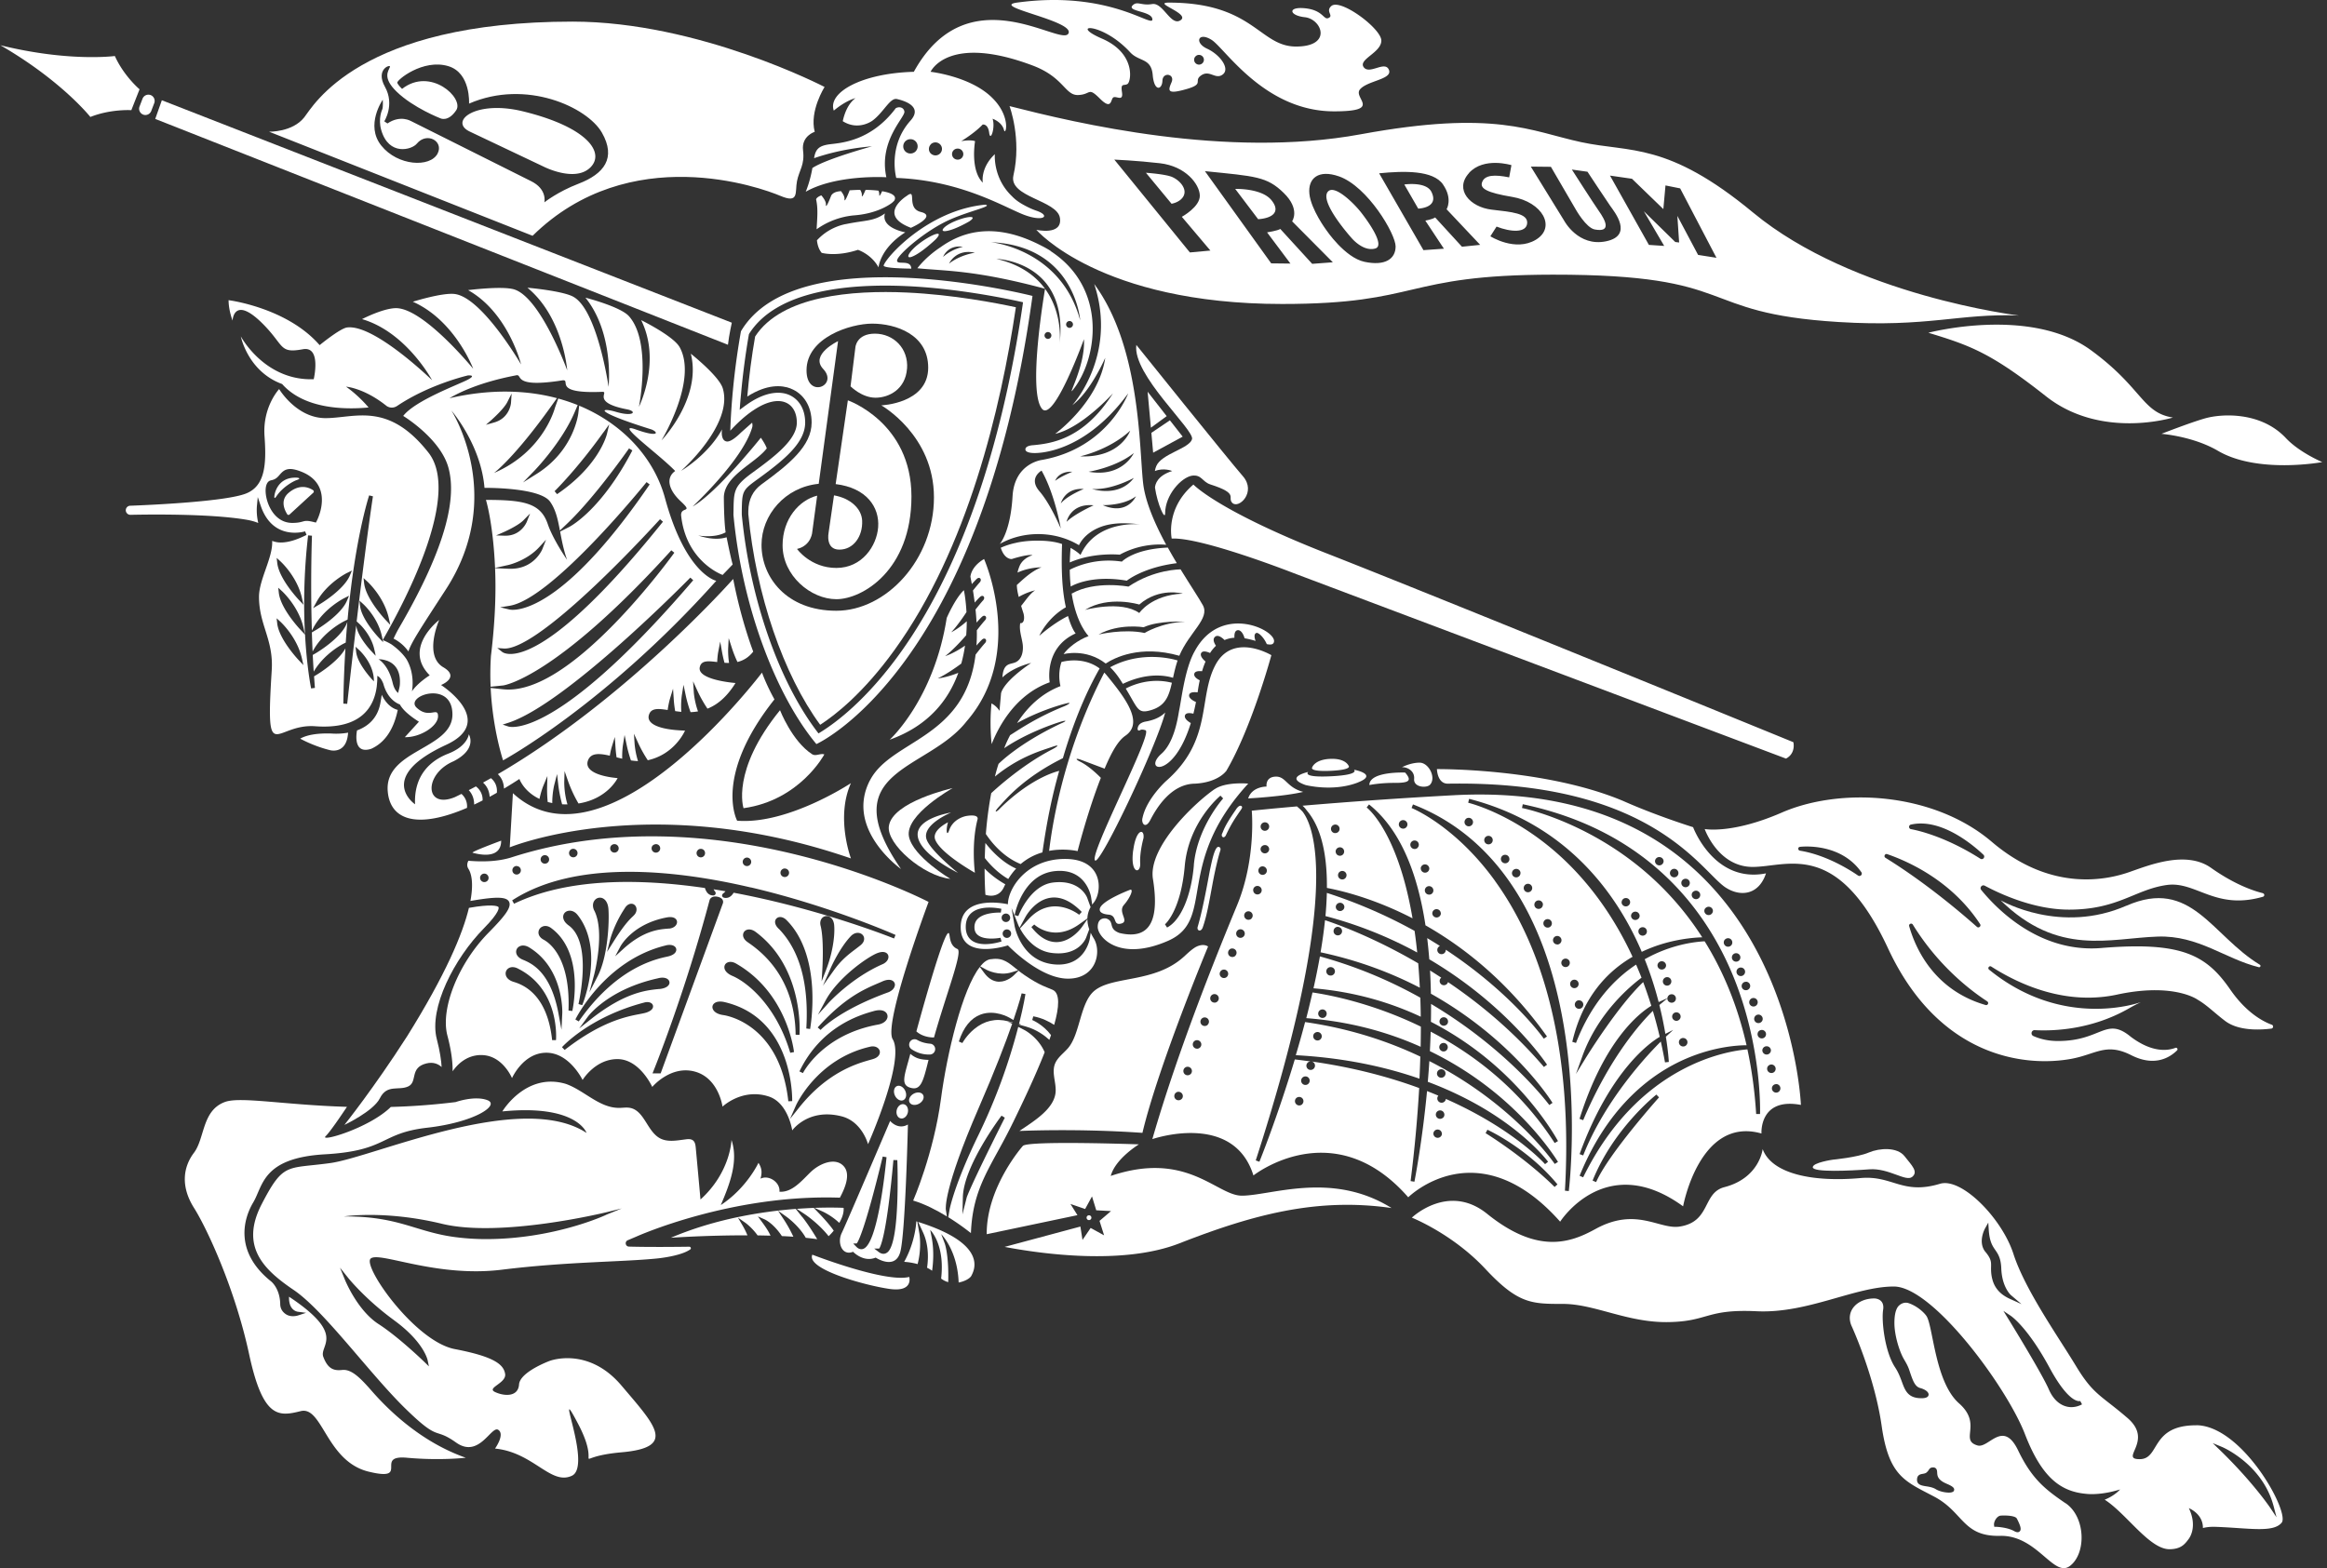 <svg xmlns:xlink="http://www.w3.org/1999/xlink" width="451" height="304" viewBox="0 0 451 304" xmlns="http://www.w3.org/2000/svg" data-testid="ekd-svg" class="css-2b4713 edlyr3p0"><rect x="0" y="0" width="451" height="304" fill="#333333" stroke="none"/><path d="M277.417 37.176c-1.041-2.033-5.247-1.41-5.247-1.41l2.696 4.678s4.144-.114 2.551-3.268ZM50.052 101.371a10.707 10.707 0 0 1-.26-3.268l.166-1.743.563 1.66c2.31 6.847 8.36 5.062 8.61 4.99l.28.685c-1.926.985-3.591 1.473-4.976 1.473a4.606 4.606 0 0 1-1.687-.311c.188 3.174-2.55 7.469-2.55 10.841 0 5.457 2.842 8.279 2.467 14.244-1.207 19.121.5 10.24 8.464 10.852 8.943.643 11.442-3.828 11.91-7.874v-.145l.021-.032v-.134c.063-.55.073-1.079.063-1.588.52.218.874.789 1.165 1.505.896 3.371 3.207 4.035 3.207 4.035.51.924 1.572 2.003 3.696 3.351l-2.728 2.998c2.947.073 6.434-2.116 6.434-4.056s-1.739.612-4.154-1.67c-2.405-2.283 6.955-5.447 6.944 1.328 0 6.774-13.263 6.826-12.534 14.939.5 5.613 5.809 7.273 15.356 3.164a3.172 3.172 0 0 0-1.073-2.707c-.416.207-.843.415-1.27.622-5.872 2.417-6.09-4.471-.26-6.951 4.726-2.417 2.957-5.229 2.957-5.229s-.22 2.293-4.019 3.766c-3.321 1.297-6.642 4.077-6.403 9.804 0 0-7.672-5.197 6.007-11.516 9.964-4.606-.968-11.609-.968-11.609s3.758-1.483.448-3.434c-3.883-2.272-.802-9.181-.802-9.181s-7.131 5.415-1.843 10.737c0 0-2.29 1.411-3.445 3.102 0 0 .687-3.268-1.052-6.224-1.083-1.65-2.946-2.895-2.946-2.895-.49-.29-1.02-.56-1.624-.799.02-.072.052-.145.073-.217 4.393-7.636 15.074-28.074 8.755-36.135-7.85-9.99-14.294-6.692-19.947-6.692-5.643 0-8.995-5.633-8.995-5.633s-3.248 3.434-2.832 9.15c.396 5.426.115 9.597-3.54 11.08-3.893 1.588-18.77 2.252-22.497 2.386a.883.883 0 0 0-.854.882c0 .478.406.892.906.882 3.373-.073 15.366-.249 22.435.944.916.156 1.676.363 2.311.633l.021-.01Zm4.31 7.459c.136.124 3.238 2.998 4.154 7.075l.302 1.339-.937-.996c-.156-.166-3.8-4.057-4.144-7.096l-.114-.996.74.674Zm3.509 19.12c-.157-.166-3.8-4.056-4.144-7.096l-.114-.996.739.675c.135.124 3.227 2.998 4.154 7.075l.302 1.338-.937-.996Zm14.315 3.849c-.115-.124-2.905-3.102-3.165-5.426l-.115-.996.74.675s.051.052.103.093c1.062 1.089 2.738 3.237 2.718 5.945l-.281-.301v.01Zm2.79-3.724c1.26.446 2.748 1.618 2.519 4.689-.042.508-.219 1.017-.323 1.577-.437-.342-.822-.934-1.062-1.93-.343-1.452-.853-2.479-1.343-3.185a5.929 5.929 0 0 0-.53-.674c-.48-.529-.854-.737-.885-.747 0 0 .416-.021.968.093.198.042.416.104.635.177h.02Zm-.708-3.569-.136-.135-.093-.093-.688-.726c-.135-.146-3.279-3.497-3.57-6.121l-.115-.996.74.674c.114.104 2.79 2.583 3.58 6.1l.198.861.021.104.063.342v-.01Zm1.384-3.351-.937-.996c-.156-.166-3.8-4.067-4.143-7.096l-.115-.996.74.674c.135.125 3.237 2.998 4.153 7.076l.302 1.338ZM71.55 96.038l.73.177c-1.052 7.054-2.218 16.36-3.155 24.245l.541.498c.094.083 2.228 2.064 2.863 4.866l.177.757.104.55-.229-.239-.687-.736c-.104-.115-2.613-2.791-2.853-4.897v-.052c-1.01 8.455-1.728 15.105-1.749 15.24l-.75-.041c.053-3.839.199-7.408.407-10.717-1.437 2.656-5.55 5.114-5.736 5.218l-.344.208c.052.747.104 1.494.166 2.24l-.739.104c-.01-.072-.822-3.963-1.176-10.437l-.937-.996c-.156-.166-3.8-4.056-4.144-7.096l-.114-.996.74.675c.134.124 3.226 2.998 4.153 7.075l.291 1.307c-.27-5.042-.27-11.63.604-19.203l.75.062c0 .114-.323 8.404-.02 18.394l.353-.653c2.02-3.663 5.799-5.571 5.955-5.654l.895-.447-.385.924c-1.166 2.822-5.757 5.561-5.955 5.675l-.864.508c.042 1.214.083 2.448.146 3.704l.104-.187c2.02-3.662 5.799-5.571 5.955-5.654l.718-.353c1.427-15.769 4.154-23.986 4.186-24.09v.021Zm-4.237 15.012.896-.446-.386.923c-1.166 2.822-5.757 5.561-5.955 5.675l-1.187.695.667-1.203c2.02-3.662 5.799-5.571 5.965-5.654v.01ZM52.52 93.112c.885-.145 1.281-.601 1.697-1.089.854-.985 1.656-1.597 4.238-.56 1.832.737 3.04 1.888 3.591 3.413 1.041 2.874-.614 6.038-.687 6.173l-.135.259-.281-.072c-1.416-.363-1.76-.27-2.29-.125-.417.114-.938.26-2.01.26-3.394 0-4.955-3.538-5.143-5.769-.114-1.42.27-2.355 1.03-2.48l-.01-.01Z" fill="#FFFFFF"></path><path d="M76.295 123.812a7.939 7.939 0 0 1 2.863 2.479c.562-1.722 1.937-3.838 7.257-12.024 11.753-18.114 1.072-34.682 1.072-34.682s5.736 6.609 6.413 14.991c0 0 10.713-.134 12.712 2.677 1.114 1.567 1.499 3.434 1.905 5.592l1.353-1.287c5.445-5.156 11.973-14.534 12.046-14.628l.645.384c-6.028 11.578-12.004 14.722-12.253 14.846l-1.75.892c.313 1.65.646 3.476 1.343 5.468 0 0-2.706-3.891-3.737-6.92-1.374-4.056-4.57-4.69-11.983-4.69 0 0 1.374 4.348 1.77 13.187l2.624-.581s3.498-.809 5.902-3.414l1.354-1.473-.729 1.857s-1.53 3.777-6.111 3.777h-.354l-2.686-.114c.198 4.398.052 10.021-.802 17.024a54.559 54.559 0 0 0-.062 5.955l2.436-.249c.094-.01 10.067-1.369 32.586-26.196l.583.467c-.052.073-5.039 7.024-11.556 13.716-8.277 8.507-15.21 12.812-20.603 12.812-.344 0-.677-.021-1.01-.052l-2.426-.259c.396 8.102 2.405 14.037 2.405 14.037s19.77-10.717 41.321-34.807c0 0-5.903-1.203-9.943-16.05-2.05-7.563-7.964-14.306-16.626-17.896l-.166 1.453c-.031.29-.896 7.262-8.079 11.765l-2.644 1.66 2.175-2.241c.053-.052 5.352-5.53 7.829-11.371l.594-1.39a35.693 35.693 0 0 0-3.769-1.266l-.614 1.712c-.031.093-2.155 8.57-11.848 12.72.063-.032 3.998-2.978 11.182-13.062l1.03-1.442c-6.007-1.598-13.044-1.795-20.842.01 1.832-1.09 5.923-3.102 12.836-4.42 1.604-.435-1.103 2.584 9.131.944 1.676-.124-2.124 2.667 7.766 2.231 1.156.083-2.186 2.075 4.695 3.403 1.999.384 1.333 1.525-2.217.467-2.978-.882-4.466-.135 6.965 3.434 1.416.57 1.384 1.587-3.04 0-4.456-1.598 4.331 4.648 7.621 8.05-1.77 1.235-1.437 3.538 1.082 5.883 2.52 2.344 0 .933.063 2.697.958 9.067 8.047 11.568 8.047 11.568l1.947-2.023c-.406-1.473-.926-4.067-1.176-5.281-1.156.374-2.915.498-5.508-.342 0 0 3.155.581 5.32-.612-.343-2.335-.343-6.9-.343-6.9.218-4.18 6.09-6.463 8.318-9.378 0 0-.177-.664-1.145-2.065 0 0-8.464 10.624-13.232 13.342 0 0 9.723-8.995 11.556-15.365.073-.27.062-.57-.021-.892l-2.166 1.92c-.395.404-1.78 1.732-2.634 1.732h-.062a.914.914 0 0 1-.656-.342c-.468-.571-.354-1.692-.333-1.816l.021-.187c-2.769 5.032-7.933 8.03-7.933 8.03s10.182-8.963 8.079-15.987c-.708-2.386-6.195-6.723-6.195-6.723 2.176 8.663-5.684 16.807-5.684 16.807s7.069-11.63 3.529-18.052c-1.197-2.178-7.465-5.26-7.465-5.26 3.957 8.02-.437 16.807-.437 16.807s2.53-12.574-1.936-17.574c-1.656-1.857-8.433-3.59-8.433-3.59 5.611 6.972 4.487 17.284 4.487 17.284s-2.176-15.116-6.954-17.523c-2.228-1.12-8.777-1.69-8.777-1.69 6.924 5.674 7.715 16.018 7.715 16.018s-5.237-14.348-10.411-15.728c-2.415-.643-8.797.176-8.797.176 7.808 4.389 10.265 14.41 10.265 14.41S93.317 57.436 87.987 56.98c-2.488-.218-7.975 1.514-7.975 1.514 8.193 3.621 11.702 13 11.702 13s-9.64-11.806-14.992-11.754c-2.498.02-6.559 2.126-6.559 2.126 8.6 2.51 13.586 11.848 13.586 11.848s-11.18-10.904-16.48-10.23c-1.364.177-5.32 3.424-5.32 3.424-6.35-7.303-17.646-8.714-17.646-8.714 0 1.992.77 3.952.77 3.952s.208-5.083 5.945.716c4.133 4.181 3.07 5.685 7.672 4.845 3.655-.674 2.114 5.81 2.114 5.81-9.536.342-14.128-8.3-14.128-8.3s1.343 6.796 8.006 9.234c4.3 4.855 12.119 4.98 16.751 4.544 0 0-1.77-2.2-4.372-4.036 0 0 3.477.239 7.829 3.714 0 0 .958.778 2.113 0 6.247-4.191 13.69-5.893 13.69-5.893s1.77-.145 0 .81c-1.717.923-10.233 4.035-12.545 7.044 0 0 7.153 4.326 8.746 9.97 1.592 5.644-.125 14.919-9.495 31.03a22.524 22.524 0 0 0-1.135 2.21l.031-.031Zm25.757-22.554s-1.062 2.593-4.081 2.593h-.188l-1.634-.052 1.499-.653s2.748-1.214 3.789-2.272l1.302-1.328-.687 1.732v-.02Zm31.753 10.727.552.498c-22.436 26.196-32.305 28.447-35.033 28.447-.5 0-.76-.073-.812-.093l-1.093-.364 1.093-.352c11.254-3.621 35.043-27.908 35.282-28.146l.011.01Zm-5.32-10.842c-18.146 22.617-26.433 25.636-29.567 25.636-1.051 0-1.52-.342-1.582-.394l-.958-.758 1.218.094c2.915.228 9.078-4.015 17.802-12.273 6.643-6.287 12.462-12.73 12.525-12.792l.572.487h-.01Zm-2.572-7.23c-15.418 22.574-24.184 24.307-26.526 24.307a3.07 3.07 0 0 1-.625-.052l-1.822-.436 1.853-.3c8.277-1.349 26.34-23.748 26.517-23.966l.603.446Zm-8.943-10.105 1.104-1.546-.437 1.846c-.063.25-1.52 6.152-9.672 11.692l-.479-.58s4.342-4.233 9.474-11.423l.01.01Zm-21.56-2.542s2.248-1.992 2.915-3.32l.832-1.66-.124 1.857s-.23 2.915-3.28 3.766l-1.572.446 1.229-1.079v-.01Zm-26.213 60.323c-.105.529-.813 4.71 2.737 3.579 2.343-1.048 4.28-3.32 5.154-7.543-1.676-.446-2.634-1.94-3.102-2.936-.073.467-.146.955-.24 1.474-.53 3.154-2.52 4.689-4.55 5.436v-.01Zm-5.081.612c-2.915-.083-4.779.343-5.934.996 0 0 2.602 1.473 5.903 2.262.593.114 3.008.352 3.352-3.123.01-.114.02-.197.041-.301-1.842.332-3.362.156-3.362.156v.01Zm-2.909-15.572-.594.342c.052 1.079.115 2.158.188 3.237 2.05-3.537 5.684-5.374 5.84-5.457l.364-.176c.094-1.38.198-2.718.313-4.005l-.156.384c-1.166 2.822-5.758 5.561-5.955 5.675Zm179.211 105.157c-4.8-.291-10.619-8.736-25.142-3.818.884-3.341 5.455-6.121 5.455-6.121s-21.457-.768-22.488.301c0 0-7.079 7.978-7.006 17.118l17.584-3.693-1.354-2.169 2.843.975 1.332-2.438.823 2.687 2.863.156-2.228 1.899.885 2.801-2.603-1.432-1.583 2.324-.406-2.594-14.689 3.943c6.902 1.317 22.904 3.61 33.897-.695 14.357-5.623 26.746-8.902 41.102-6.837-11.743-7.325-23.611-2.272-29.296-2.397l.011-.01Zm-19.001-12.171c3.092-13.01 12.722-36.124 12.722-36.124-.76-.509-1.811-.27-2.582.217-.77.498-1.426 1.142-2.103 1.754-5.642 5.135-13.711 3.693-17.292 6.567-2.853 2.282-2.78 8.382-5.154 11.152-.874 1.017-2.071 1.826-2.55 3.082-.625 1.629.187 3.444.145 5.187-.062 3.413-4.195 5.872-7.027 7.802 0 0 10.994-.529 23.831.363h.01ZM91.908 155.972a38.307 38.307 0 0 0 1.624-.799 3.16 3.16 0 0 0-1.302-2.718c-.458.249-.916.488-1.384.726.833.872 1.051 1.94 1.051 2.791h.01Zm3.242-5.115c-.51.291-1.02.571-1.53.862.926.829 1.228 1.877 1.28 2.749.458-.249.926-.509 1.395-.778.156-1.557-.687-2.469-1.145-2.833Zm47.712 8.234s-4.654-8.559 7.236-23.509c0 0-1.364-2.366-2.416-5.187 0 0-30.254 40.035-48.275 23.373l-.614 10.5s27.308-11.247 66.13 2.147c0 0-2.999-7.916 0-14.597 0 0-12.181 8.082-22.071 7.283l.01-.01Zm-51.257 6.224c.469.114 5.528 1.64 5.528-2.344 0 0-6.007 2.22-5.528 2.344Z" fill="#FFFFFF"></path><path d="M159.755 146.239c-.791-.249-1.656.435-2.353-.021-3.894-2.521-6.226-8.538-6.226-8.538-9.536 11.723-7.069 18.996-7.069 18.996 10.942-1.515 15.658-10.427 15.658-10.427l-.01-.01Zm24.437 24.139s-7.277-4.346-8.027-8.206c-.812-4.212 8.475-9.389 8.475-9.389s-11.702 2.604-12.368 7.377c-.49 3.475 6.715 9.679 11.92 10.218Z" fill="#FFFFFF"></path><path d="M184.289 157.527s-6.913 1.09-6.414 4.607c.511 3.6 7.798 7.075 7.798 7.075s-5.08-4.046-6.038-6.339c-1.229-2.915 4.654-5.332 4.654-5.332v-.011ZM27.75 22.221a1.223 1.223 0 0 0 1.562-.705l.583-1.525a1.21 1.21 0 0 0-.667-1.546 1.225 1.225 0 0 0-1.603.685l-.583 1.525c-.24.622.083 1.328.718 1.566h-.01Zm-2.296-.864 1.593-4.046s-3.04-2.563-4.789-6.453c0 0-8.9 1.203-22.258-2.106h.042c11.91 6.878 17.47 13.923 17.47 13.923 3.976-1.577 7.942-1.318 7.942-1.318Zm322.111 122.52s-68.941-28.178-90.241-36.519c-21.301-8.34-26.027-13.424-26.027-13.424-5.487 4.678-4.206 10.478-4.206 10.478 5.767-.322 23.653 6.702 23.653 6.702l95.405 35.948c1.968-1.048 1.426-3.175 1.426-3.175l-.01-.01Zm-190.124 99.357c-1.25 2.802 10.14 5.935 14.898 6.63 4.757.695 3.883-2.314 3.883-2.314-4.675 1.173-18.781-4.316-18.781-4.316Zm28.12-59.262c-1.894-.788-1.28-3.33-1.801-3.071-1.176.581-6.153 19.048-6.153 19.048 1.437 1.286 3.415 1.172 3.415 1.172 2.415-8.569 5.643-16.692 4.539-17.149Zm-5.307 18.362c-.718-.063-1.634-.239-2.498-.737a1.04 1.04 0 0 0-1.499.602c-.136.446.01.913.385 1.182a5.89 5.89 0 0 0 3.592 1.048c.447-.01.832-.311.968-.736a1.047 1.047 0 0 0-.927-1.359h-.021Zm-.294 3.137c-1.551-.052-2.447-.27-3.529-1.172-1.052 4.046-2.01 5.976 0 6.567 1.998.591 2.467-1.058 3.529-5.395Zm-4.768 8.608c-.593-.145-1.218.364-1.395 1.111-.177.757.157 1.483.75 1.618.593.145 1.218-.363 1.395-1.11.177-.757-.156-1.484-.75-1.619Zm2.95-.128c.718-.405 1.062-1.162.76-1.691-.302-.529-1.125-.623-1.843-.218s-1.062 1.162-.76 1.691c.302.529 1.124.622 1.843.218Zm-4.698-1.576c.344.747 1.073 1.152 1.624.903.552-.249.719-1.069.375-1.816-.343-.747-1.072-1.151-1.624-.902s-.718 1.068-.375 1.815ZM373.723 64.502c8.12 2.469 12.118 3.88 22.82 12.325 10.703 8.445 24.591 4.118 24.591 4.118-5.997-.944-5.882-5.747-15.877-13.05-11.785-8.612-31.534-3.383-31.534-3.383v-.01Zm69.315 20.431c-4.841-5.157-12.41-4.762-15.71-3.818-2.811.799-8.412 2.988-8.412 2.988s6.101.456 10.942 3.288c7.704 4.524 20.228 2.19 20.228 2.19s-4.404-1.837-7.048-4.648Zm-221.112 54.97c-1.124.249-1.426.882-1.447 1.432-.01.228.25.373.437.238.198-.145.531-.197 1.104 0 1.499.529-11.15 24.391-9.765 25.252 1.072.664 11.774-21.901 13.575-28.696-.864.851-2.082 1.473-3.904 1.774Zm-3.018 32.637s-6.164 2.345-5.747 3.922c0 0-.021.705 1.686.85 1.77.145.76 2.169 2.447 1.733 1.676-.436-.708-2.2.531-3.611 1.239-1.41 2.03-3.299 1.093-2.904l-.01.01Z" fill="#FFFFFF"></path><path d="M235.396 152.991c-3.884 2.687-12.931 11.267-11.942 17.408 1.177 7.304-.125 11.993-6.496 10.468-2.311-.85-.843-2.23-2.551-2.811 0 0-1.655-.353-1.655 1.639s4.185 6.806 13.597 2.708c9.411-4.098 1.124-14.784 15.574-30.491 0 0-4.352-.415-6.517 1.089l-.01-.01Zm-4.009 14.732c-.51 5.975-2.55 10.727-5.195 12.086l-.406-.622s3.061-2.521 3.832-11.298c.749-8.466 6.673-13.435 6.923-13.643l.52.54c-.052.051-5.059 5.674-5.684 12.937h.01Zm21.186-14.209c-3.217-.841-3.332-3.04-5.362-2.957-2.03.083-1.738 1.93-1.738 1.93s-2.811-.052-3.561 2.292c0 0 2.634-.124 5.913-.498 3.155-.352 4.748-.767 4.748-.767Zm5.38-4.085c4.237-.208 3.425-.965 3.425-.965s-.552-1.494-3.602-1.349c-3.051.146-3.477 1.691-3.477 1.691s-.583.82 3.654.623Zm5.233 2.255c4.05-1.577-.77-2.469-.77-2.469s1.281.996-4.477 1.276c-5.767.28-4.393-.84-4.393-.84s-4.747 1.027-.531 2.531c0 0 5.31 1.39 10.171-.488v-.01Zm2.214.502s2.103-.436 4.946-.415c2.842.01 3.31-.456 1.988-2.002 0 0-6.923-.291-6.934 2.417Zm8.674-1.172c-.136 1.629 2.425 1.826 3.092 1.1 1.228-1.349-.261-4.264-2.031-4.264-1.769 0-3.414.881-3.414.881.968-.041 2.488.654 2.353 2.283Zm6.513.91c39.603-.684 49.087 16.994 53.824 20.106 2.863 1.888 6.475 1.505 7.86-2.718-10.088 1.992-14.128-8.953-14.128-8.953s-7.048-2.189-13.554-5.084c-15.19-6.39-36.095-6.173-36.095-6.173s.052 2.822 2.103 2.822h-.01Zm-69.061 84.139a.464.464 0 0 0-.467-.467.464.464 0 0 0-.467.467c0 .259.207.466.467.466s.467-.207.467-.466Zm-33.011-189.11c-2.301 1.64-3.196 3.32-1.822 2.833 1.791-.644 4.633-3.362 4.633-3.362 1.676-1.764-.26-1.286-2.821.53h.01Zm6.718-4.133c-2.27.913-3.259 2.127-1.957 1.982 1.696-.187 4.57-1.878 4.57-1.878 1.707-1.13-.104-1.11-2.624-.104h.011Z" fill="#FFFFFF"></path><path d="M171.266 51.453c-.187.602 5.352.622 5.352.622-.084-1.94-2.999-.529-2.738-1.67.26-1.141 5.58-5.82 10.421-7.916 3.883-1.68 8.266-2.552 6.621-2.811-10.973 1.048-19.125 10.094-19.656 11.775Zm7.197-10.36c-2.926-.715-.615-4.72-2.728-3.112 0 0-5.882 3.652.812 6.183 0 0 5.185-2.282 1.916-3.07Zm-20.689-10.426c1.78-.601 5.538-1.815 11.233-2.303 0 0-9.005 2.48-11.556 4.212-.458 2.677-1.291 4.596-1.291 4.596 6.007-3.403 15.627-2.811 15.627-2.811-1.531-7.086 3.644-11.599 3.498-12.72-.115-.83-1.01-1.037-1.676-.663-4.758 6.37-10.599 6.722-12.712 6.982-2.072.259-2.832.86-3.113 2.697l-.01.01Zm6.107 12.776a10.384 10.384 0 0 0-5.549 3.144c.104.923.364 1.753.916 2.428 0 0 2.79.82 7.028-.581 0 0 2.592.82 3.997 3.403 0 0 .24-3.632 5.185-6.796 0 0-4.789-.83-3.946-3.662-2.217 1.577-3.758 1.266-7.631 2.075v-.01Zm-4.693-5.576c-.572.228-.947.498-1.02.788.437 1.878.187 3.922.104 5.79a14.81 14.81 0 0 1 7.433-2.709c4.769-.394 7.226-2.458 7.226-2.458.104-.104.218-.208.343-.322.666-.965-.437-1.566-2.311-1.888-.281.622-.594 1.214-.552.622a1.596 1.596 0 0 0-.166-.726 22.86 22.86 0 0 0-2.489-.155c-.302.715-.77 1.732-.718 1.006.021-.322-.115-.674-.312-1.006-.687 0-1.375.041-2.062.083-.02.051-.02.083-.02.083s-1.031 2.676-.969 1.618c.032-.498-.312-1.069-.687-1.546l-.489.063c-1.281.207-1.458.944-1.458.944s-1.03 2.676-.968 1.618c.042-.591-.458-1.297-.895-1.805h.01Zm30.272 120.984c.188-.737-.801-.892-2.155-.664-.312.052-2.582.539-3.352 2.78-.448 1.308-.677-.02-.219-1.556-1.686.892-2.977 2.117-2.467 3.393 1.072 2.697 7.683 6.39 7.683 6.39s-.739-5.56.51-10.353v.01Z" fill="#FFFFFF"></path><path d="M165.847 18.983c-1.52 1.13-2.207 3.08-2.509 4.513 3.082 1.94 5.778-.125 5.778-.125 2.176-1.629 3.384-4.482 4.727-4.17 2.322.529 4.768 1.794 2.624 4.18-4.477 5.001-2.759 11.112-2.759 11.112 12.586.477 21.03 5.726 24.736 7.137 3.706 1.411 5.205.27 2.644-.705a14.69 14.69 0 0 1-2.467-1.08c-1.083-.57-1.885-1.161-2.478-1.794-3.748-3.558-3.331-8.165-3.331-8.165-2.874 2.719-2.332 5.53-2.332 5.53-2.489-2.47-1.5-8.05-1.5-8.05-.968-.333-2.686 0-2.686 0s2.582-1.546 4.154-3.217c0 0 1.041-.228 1.27 1.608.229 1.837 1.229-1.027.656-2.739 0 0 1.812.613 2.207 2.179.334 1.307 1.583-2.905-2.842-6.754-4.268-3.724-11.379-4.523-11.379-4.523s3.29-7.418 19.77-1.224c6.091 2.292 6.268 5.81 8.818 5.726 2.561-.083 1.854-1.67 4.238.706 2.384 2.376 2.03.031 2.623-.26.583-.29 1.937.882 1.645-.995-.291-1.878.354-1.173 1.062-1.588.708-.404 1.707-5.924-4.935-8.797-6.642-2.874 0-3.29 5.455 2.645 1.729 1.878 4.082 1.058 4.373 4.399.292 3.34 1.822 2.874 1.884 1.12.063-1.763 2.468-1.348 1.77.29-.708 1.64-.885 2.408 2.822 1.35 3.706-1.048 1.291-1.577 2.946-2.698 1.645-1.11 2.769.944 4.175-.176 1.415-1.11-.531-3.808-3.061-4.98-2.53-1.172-1.708-3.34.885-1.701 2.592 1.639 10.234 13.84 23.705 13.85 9.589 0 3.592-2.573 5.06-4.275 1.468-1.701 6.351-1.919 5.591-3.776-.76-1.857-3.769 1.017-4.883-.508-1.114-1.525 3.415-2.812 3.415-5.157 0-2.344-7.996-8.268-9.703-6.691-1.177 1.058.562 1.847-.562 2.324-.948.404-1.021-1.588-4.633-1.91-3.301-.3-2.967 1.412.073 1.744 3.3.363 5.413 5.685-1.708 5.685S242.971.516 226.543.506c-3.301 0 4.164 2.116 2.28 3.402-1.885 1.287-3.394-3.475-5.518-3.122-2.124.352-2.842-.633-3.748.218-1.353 1.255 3.79 1.1 3.79 2.77s-8.34-5.707-26.184-3.279c-5.59.757 11.473 3.58 9.88 6.049-1.593 2.458-19.551-11.475-29.931 7.376-10.14.28-16.741 4.025-15.512 7.521 2.415-2.023 4.268-2.438 4.268-2.438l-.021-.02Zm65.87-8.061a.89.89 0 0 1 .666-.28.95.95 0 0 1 .948.944.943.943 0 0 1-.282.664.946.946 0 0 1-.666.28.95.95 0 0 1-.947-.944.9.9 0 0 1 .281-.664Zm-46.131 17.885a1.07 1.07 0 1 1 0 2.138 1.069 1.069 0 1 1 0-2.138Zm-5.184-.84a1.273 1.273 0 0 1 1.79.01c.24.239.375.55.375.893a1.261 1.261 0 0 1-1.27 1.255c-.333 0-.656-.135-.895-.363a1.195 1.195 0 0 1-.365-.892c0-.332.136-.654.375-.893l-.01-.01Zm-2.551.405c0 .373-.146.715-.406.985a1.414 1.414 0 0 1-1.978 0 1.387 1.387 0 0 1-.406-.985c0-.374.146-.727.406-.986.26-.26.614-.404.989-.404s.729.145.989.404c.26.26.406.612.406.986Zm222.476 263.051c-3.884-2.646-6.528-4.7-9.172-10.209-2.947-6.152-5.706-.373-7.881-.996-3.571-1.027.999-4.108-3.582-8.154-4.591-4.046-5.007-14.514-6.236-16.797-.333-.622-1.822-2.106-3.664-2.676-.969-.229-1.645.425-1.645.425-.448.342-.989 1.214-.989 3.455 0 2.49 1.02 5.602 1.811 6.961.396.674.771 1.318 1.02 2.023l.146.436c.594 1.753.989 2.915 2.02 3.195.864.228 1.707.737 1.624 1.338-.042.291-.302.613-1.229.633h-.166c-2.603 0-3.155-1.483-3.779-3.195-.313-.84-.667-1.805-1.312-2.78-2.02-3.071-2.655-9.037-2.322-11.164.344-2.209-1.676-2.199-1.676-2.199-3.238-.031-5.632 2.324-4.497 5.198 0 0 4.487 9.679 5.892 19.525 1.406 9.845 4.581 10.727 10.234 13.725 5.643 2.999 5.466 7.74 12.701 7.574 7.236-.177 10.411 8.268 13.586 5.809 3.176-2.458 3.009-9.492-.874-12.138l-.01.011Zm-21.863-2.21c-.167.104-.437.145-.76.145-.771 0-1.853-.249-2.488-.643-.604-.374-1.302-.488-1.916-.581-.833-.135-1.77-.28-1.759-1.266 0-.965.676-1.079 1.124-1.151.271-.052.531-.094.729-.27.25-.218.354-.374.437-.509.187-.29.364-.487.927-.456h.052c.593.104.614.633.635.986.031.601.062 1.421 1.832 2.168 1.187.498 1.437.799 1.468 1.11a.53.53 0 0 1-.26.477l-.021-.01Zm12.972 7.667a.575.575 0 0 1-.406.155c-.271 0-.552-.155-.667-.218-1.374-.767-3.508-.83-3.529-.83h-.323l-.041-.332c-.084-.632.479-1.649 1.166-1.815.312-.073 2.904-.135 3.248.55l.042.072c.728 1.422.864 2.075.51 2.418Z" fill="#FFFFFF"></path><path d="M425.642 276.307c-8.943 0-6.944 6.567-10.953 6.567-4.008 0 2.822-3.517-2.352-7.978-5.175-4.461-6.591-4.461-9.995-10.095-3.404-5.633-9.88-14.783-12.108-21.703-2.228-6.92-10.046-14.867-14.231-13.612-7.319 2.21-9.193-1.66-15.377-1.11-9.359.841-17.24-.83-19-5.612 0 0-.593 5.602-7.412 7.376-4.311 1.12-2.593 6.712-8.693 7.646-3.946.602-8.423-3.88-16.314.477-4.748 2.615-11.13 5.001-20.989-2.956-7.516-6.059-14.585.747-14.585.747s7.87 3.112 14.231 9.918c6.351 6.805 8.943 6.805 15.065 6.805s12.472 3.642 20.353 3.528c7.881-.114 7.298-2.573 17.178-2.106 9.88.477 19.062-4.804 26.6-4.793 7.527 0 21.873 19.473 25.402 28.623 3.332 8.632 7.08 11.101 11.744 11.557.281.031.551.052.833.063h.02c1.083.031 3.144-.063 5.841-.903 0 0-1.02 1.214-2.988 1.982 4.258 2.728 8.724 9.7 12.649 9.606 2.218-.051 2.915-1.027 3.665-2.033a.215.215 0 0 0 .031-.052c.229-.321 1.603-2.459-.031-5.872 0 0 2.759 1.058 2.727 3.849.656-.176 1.489-.27 2.551-.228 6.476.238 11.056 1.183 12.712-.809 1.645-1.992-7.642-18.882-16.585-18.892l.011.01Zm-39.551-28.478c-.219-.986-.208-1.681-.198-2.241.021-.986.031-1.588-1.218-3.05-1.322-1.889 0-4.306.052-4.399l.625-1.121.083 1.276c.146 2.397.718 3.227 1.28 4.036.531.778 1.083 1.577 1.156 3.559.135 3.672 1.853 5.166 1.874 5.187l2.051 1.743-2.447-1.11s-.114-.052-.302-.156c-.666-.363-2.415-1.338-2.946-3.714l-.01-.01Zm17.428 24.421a4.327 4.327 0 0 1-2.051.54 3.87 3.87 0 0 1-1.281-.218c-.916-.311-2.186-1.131-3.102-3.226-1.385-3.196-7.85-13.664-7.913-13.768l-.895-1.452 1.426.954c.136.094 3.301 2.252 7.527 10.074 3.915 7.231 5.924 6.453 5.945 6.443l.354.664-.01-.011Zm37.125 19.712.572 2.179-1.249-1.878s-3.29-4.907-9.713-11.142l-1.406-1.359 1.812.747c.083.031 7.839 3.34 9.984 11.453ZM133.62 241.687c-2.01.031-7.819.093-11.723-.021-.697-.021-.864-.965-.229-1.234l1.666-.706s18.292-8.258 39.446-7.542c.979-1.826 2.135-4.523.76-6.08-1.613-1.836-4.695-.57-6.454 1.142-1.76 1.711-3.571 3.942-6.018 3.786.188-1.805-2.051-3.34-3.675-2.531.313-1.079.313-1.992-.395-3.071 0 0-2.249 4.876-7.298 8.186 1.717-4.015 3.466-8.487 2.071-12.626 0 0-.156 6.245-6.007 11.547a3383.38 3383.38 0 0 0-.916-10.012c-.052-.529-.125-1.131-.552-1.452-.385-.291-.905-.26-1.384-.197-1.676.207-3.477.591-4.966-.187-2.52-1.318-3.04-5.374-5.83-5.914-.698-.135-1.416 0-2.124 0-3.821.031-6.726-3.371-10.317-4.648-7.767-2.313-12.316 5.333-12.316 5.333 14.471-1.432 16.324 4.171 16.324 4.171-12.701-8.331-41.185 4.668-49.66 5.84-8.474 1.173-9.057-.238-13.305 7.968-4.237 8.206.344 12.668 6.226 16.651 5.882 3.995 14.585 16.071 21.519 22.876 6.944 6.806 5.466 3.517 9.942 6.692 4.467 3.164 6.809-3.341 8.162-2.469 1.354.882-.624 3.631-.624 3.631 7.444.726 10.806 7.189 14.898 5.27 4.081-1.909-3.831-19.639 1.207-10.053 5.039 9.586-2.405 6.464 8.412 5.509 10.817-.954 6.486-5.27 0-12.927-6.486-7.666-13.929-4.793-13.929-4.793s-5.758 2.117-5.935 4.575c-.177 2.459-2.883 2.283-4.643 1.463-1.77-.819 2.239-1.701 1.947-3.517-.291-1.815-2.061-3.34-9.765-4.813-7.704-1.474-17.938-16.071-16.293-17.544 1.645-1.463 12.618 3.735 25.413 2.158s23.049-1.473 30.097-2.179c0 0 4.581-.425 6.434-1.763.219-.156.094-.509-.177-.509l.011-.01Zm-57.24 14.265c5.696 4.139 6.466 7.594 6.497 7.729l.25 1.204-.874-.851s-4.956-4.814-8.88-7.345c-4.05-2.615-6.393-8.29-6.497-8.528l-.979-2.407 1.624 2.033s3.332 4.14 8.87 8.165h-.01Zm41.092-20.438c-.114.062-10.077 4.7-23.289 4.7a46.37 46.37 0 0 1-6.017-.394c-3.009-.395-5.403-1.131-7.933-1.899-3.54-1.079-7.36-2.158-13.638-2.096.073 0 7.954-1.265 19.072 1.422 11.4 2.759 31.743-2.21 31.951-2.262l2.884-.716-3.03 1.235v.01Z" fill="#FFFFFF"></path><path d="M71.312 268.822c-1.926-2.138-3.425-3.414-5.018-3.237-1.593.176-2.748-.197-3.633-2.542-.854-2.283 4.612-4.202-6.642-11.661-.032.913.135 1.649.51 2.158.468.653 1.113.736 1.134.747l1.656.218-1.583.518s-.427.135-.947.135c-.406 0-.895-.072-1.333-.353-.614-.383-1.124-1.027-1.145-1.96-.052-3.113-1.77-4.43-1.77-4.43-7.194-5.758-5.34-12.17-3.456-15.324 1.915-3.205 1.718-8.621 13.898-9.316 12.181-.695 10.64-4.108 19.823-5.156 9.182-1.048 14.138-4.378 11.67-5.333-2.467-.954-6.174.364-6.174.364-4.434.549-8.63.84-12.555.944-4.206 4.129-13.888 6.909-12.639 5.674.875-.871 2.874-3.807 4.133-5.695-12.212-.374-20.665-2.034-23.643-.944-4.476 1.639-3.883 7.034-6.007 9.845-2.124 2.812-2.592 6.567 0 10.676 2.593 4.108 7.996 15.831 10.692 28.385 2.697 12.553 5.757 12.076 9.995 11.028 4.237-1.048 4.934 9.731 13.17 11.733 8.234 2.003.947-3.278 7.412-2.697 6.475.591 11.41 0 11.41 0-10.702-3.756-17.542-12.211-18.937-13.757l-.021-.02Zm84.172-32.886-1.26-1.577c-6.496.509-15.533 1.899-24.195 5.592 0 0 7.017-.487 14.836-.467a15.39 15.39 0 0 0-.968-1.95l-.885-1.494 1.426.996c.062.042 1.291.923 2.394 2.459.833.01 1.666.031 2.499.052-.208-.509-.656-1.308-1.614-2.604l-.833-1.131 1.291.57c.084.032 1.749.799 3.363 3.248.75.031 1.499.072 2.228.124a26.257 26.257 0 0 0-1.864-3.361l-1.124-1.691 1.655 1.182c.105.073 2.405 1.733 3.738 4.078.77.083 1.51.166 2.217.269-.707-1.182-1.801-2.925-2.883-4.295h-.021Zm8.027-1.779s-2.165-.125-5.663 0l1.509.674c.084.031 1.822.82 3.3 2.241.542-.913.917-1.919.844-2.915h.01Zm-5.787.005c-.999.042-2.103.104-3.3.187l1.572 1.048c.125.083 2.675 1.805 4.601 4.253.302-.29.646-.653.989-1.068-.843-1.266-2.623-3.123-2.644-3.144l-1.218-1.266v-.01Zm20.232 2.731.927 2.002c1.208 2.594 1.01 5.437.791 6.868a8 8 0 0 1 .979.581c.198-1.379.406-3.859-.073-6.401l-.292-1.514c.084.103 2.884 2.853 2.114 9.44.437.332.906.561 1.374.685.146-5.218-.656-7.449-.666-7.48l-.687-1.826c1.561 1.722 3.217 4.918 3.373 9.379 1.239-.218 2.238-.841 2.467-1.307.469-.934 3.467-6.111-10.327-10.437l.02.01Zm-.177-.061-.188-.062s-.125 3.869-2.353 7.853c0 0 1.166.042 2.603.436.833-3.133.354-5.914.344-5.945l-.406-2.293v.011Zm-12.444 5.837s1.998 2.126 4.383 1.13c0 0 3.758 2.49 4.757-1.058 1-3.558 1.489-24.743 1.489-24.743-1.968 1.131-3.446-.695-3.446-.695s-8.474 19.867-9.391 21.745c-.916 1.878.084 4.492 2.208 3.621Zm7.829-17.782.749.02s.156 4.15-.021 8.373c-.343 8.735-1.707 9.43-2.155 9.658a1.093 1.093 0 0 1-.52.125c-.261 0-.563-.094-.916-.353l-.865-.664h.958c.271-.363 1.458-2.677 2.759-17.159h.011Zm-7.111 16.163c.281-.363 1.603-2.677 5.028-16.838l.739.125c-.27 2.801-1.738 16.807-4.518 17.771a.981.981 0 0 1-.364.063c-.292 0-.635-.115-1-.498l-.572-.592.697-.031h-.01Zm91.108-67.952a71.433 71.433 0 0 1-.27 4.492 78.865 78.865 0 0 1 17.781 7.065 105.21 105.21 0 0 0-.51-4.191 96.142 96.142 0 0 0-17.001-7.366Zm3.134 3.278a.818.818 0 0 1-.583.239.818.818 0 0 1-.822-.82.834.834 0 0 1 1.665 0 .815.815 0 0 1-.239.581h-.021Z" fill="#FFFFFF"></path><path d="M302.375 236.838s8.828-13.892 23.831-2.977c0 0 3.185-17.534 15.189-14.12 0 0-.479-7.065 7.642-5.54 0 0-2.489-63.358-67.088-60.048a949.93 949.93 0 0 0-29.504 2.043c.218.187.51.488.833.934 2.654 3.113 3.945 8.123 3.893 15.002 3.425.653 9.516 2.241 16.595 5.893-.479-2.791-1.072-5.478-1.811-8.02-2.759-9.472-6.32-12.833-6.965-13.373-.042-.031-.073-.062-.115-.093l.458-.592s.094.073.219.177c5.476 4.502 9.057 12.294 10.723 23.26 7.579 4.315 16.033 11.017 23.466 21.434l.083.114-.614.425-.093-.125c-.792-1.089-6.892-9.181-18.907-17.118v.042a.815.815 0 0 1-.822.82.818.818 0 0 1-.823-.82c0-.218.084-.425.24-.581a.91.91 0 0 1 .271-.187 102.631 102.631 0 0 0-2.468-1.525c.156 1.328.292 2.698.406 4.108 15.273 9.016 22.717 20.272 22.821 20.428l-.604.446c-5.861-6.857-12.399-12.273-18.594-16.454a.846.846 0 0 1-.208.363.818.818 0 0 1-.583.239.818.818 0 0 1-.822-.82c0-.218.083-.425.239-.581.021-.021.052-.041.073-.062-.729-.477-1.458-.944-2.176-1.39.083 1.463.135 2.957.167 4.502 16.074 9.016 23.466 20.998 23.57 21.164l-.625.415c-.104-.145-7.912-10.675-22.914-19.597 0 1.131 0 2.282-.031 3.465a61.39 61.39 0 0 1 13.107 9.067c7.818 7.076 11.483 13.996 11.525 14.058l-.646.373c-6.746-10.457-15.679-17.221-24.028-21.589a223.903 223.903 0 0 1-.156 3.776 64.296 64.296 0 0 1 12.961 8.331c7.996 6.629 11.827 13.082 11.869 13.145l-.635.394c-.115-.166-7.954-11.651-24.299-19.94a156.32 156.32 0 0 1-.302 4.015c4.872 1.826 8.787 3.88 11.806 5.747 7.891 4.908 11.358 9.555 11.504 9.753l-.583.466c-.094-.103-6.059-6.816-19.229-12.646a.821.821 0 0 1-.823.736.834.834 0 0 1-.833-.83c0-.207.084-.394.209-.539a85.758 85.758 0 0 0-2.197-.892c-.958 10.094-2.426 17.47-2.447 17.574l-.739-.124a266.658 266.658 0 0 0 1.666-18.031c-5.809-2.137-12.743-4.005-20.863-5.156a.819.819 0 0 1 .666.809c0 .456-.375.83-.833.83a.8.8 0 0 1-.593-.239.816.816 0 0 1-.24-.581.816.816 0 0 1 .823-.819.42.42 0 0 1 .156.02 104.68 104.68 0 0 0-3.227-.415c-3.342 11.122-6.809 19.722-6.861 19.837l-.708-.26c16.72-51.645 11.306-64.716 9.088-67.601-.26-.28-.53-.539-.822-.788l-.281-.239c-5.591.488-8.756.83-8.756.83s.875 9.327-2.831 18.291c-3.707 8.974-11.307 27.606-16.439 45.378 0 0 15.71-5.447 19.593 7.044 0 0 15.544-12.304 30.004 4.233 0 0 13.42-13.362 29.473 4.762l-.031-.031Zm-43.59-75.33a.821.821 0 0 1-.583-.238.825.825 0 0 1-.24-.592c0-.456.375-.819.833-.83.458 0 .833.374.833.83a.814.814 0 0 1-.822.82l-.021.01Zm.073 3.579a.834.834 0 0 1 1.416-.591.815.815 0 0 1 .239.581.815.815 0 0 1-.822.82.818.818 0 0 1-.823-.83l-.01.02Zm1.874 5.167a.82.82 0 0 1-.583.239.818.818 0 0 1-.823-.83.818.818 0 0 1 .823-.82.82.82 0 0 1 .583 1.401v.01Zm19.666 28.354a.823.823 0 0 1-.583.238.816.816 0 0 1-.823-.819.814.814 0 0 1 .823-.82c.479 0 .833.374.833.83a.816.816 0 0 1-.24.581l-.01-.01Zm28.952 30.553-.687-.291c4.102-10.167 12.285-16.609 12.368-16.672l.51.54c-.093.104-9.796 10.955-12.191 16.423Zm34.877-19.006a.834.834 0 0 1 .593 1.421.818.818 0 0 1-.583.239.82.82 0 1 1 0-1.64l-.01-.02Zm-.323-3.538a.815.815 0 0 1 .239.581.815.815 0 0 1-.822.819.834.834 0 0 1-.833-.83.81.81 0 0 1 .24-.58.855.855 0 0 1 .583-.239c.218 0 .426.083.583.239l.01.01Zm-1.499-3.787a.82.82 0 0 1 .822.82.834.834 0 0 1-1.665 0 .814.814 0 0 1 .822-.82h.021Zm-.125-2.344a.818.818 0 0 1-.823.819.813.813 0 0 1-.822-.819c0-.218.083-.426.239-.581a.866.866 0 0 1 .583-.239.818.818 0 0 1 .823.83v-.01Zm-1.478-3.798c.458 0 .832.374.832.83a.784.784 0 0 1-.249.581.822.822 0 0 1-.583.239.818.818 0 0 1-.823-.82c0-.456.375-.83.833-.83h-.01Zm-.958-3.216a.82.82 0 0 1 .583.239.821.821 0 0 1 .239.591.82.82 0 0 1-.822.82.818.818 0 0 1-.823-.82c0-.218.084-.425.24-.591a.818.818 0 0 1 .583-.239Zm-1.458-3.154a.818.818 0 0 1 .823.82.834.834 0 0 1-1.416.591.814.814 0 0 1-.24-.581.818.818 0 0 1 .823-.819l.01-.011Zm-.989-2.749a.818.818 0 0 1 .823.82c0 .456-.375.83-.833.83a.834.834 0 0 1-.833-.83.814.814 0 0 1 .822-.82h.021Zm-.916-2.78a.816.816 0 0 1 .823.819.814.814 0 0 1-.823.82.818.818 0 0 1-.822-.82.815.815 0 0 1 .822-.819Zm-2.145-2.666a.822.822 0 0 1 .583-.239.818.818 0 0 1 .823.83.795.795 0 0 1-.24.581.833.833 0 0 1-1.415-.592c0-.217.083-.425.239-.58h.01Zm-3.758-6.101a.821.821 0 0 1 .583-.238.816.816 0 0 1 .823.819.834.834 0 0 1-1.666 0c0-.218.083-.425.239-.581h.021Zm-2.457-3.112a.82.82 0 0 1 .583-.239.818.818 0 0 1 .823.82.816.816 0 0 1-.823.819.834.834 0 0 1-.833-.83c0-.217.084-.425.24-.581l.01.011Zm-2.02-2.314a.825.825 0 0 1 .583-.238.812.812 0 0 1 .823.819.818.818 0 0 1-.823.82.82.82 0 0 1-.822-.83c0-.228.083-.425.239-.581v.01Zm-1.634-2.168c.458 0 .833.374.833.83a.816.816 0 0 1-.823.82.82.82 0 0 1-.822-.82c0-.456.375-.83.833-.83h-.021Zm-2.863-2.272a.818.818 0 0 1 .822.82.834.834 0 0 1-1.665 0c0-.457.374-.83.833-.83l.01.01Zm-36.865-11.288s.135.032.364.094c18.813 4.99 28.235 18.498 32.836 28.976l.25.591c4.831-2.313 9.537-2.749 11.723-2.821-4.165-6.495-8.995-11.236-13.389-14.608-9.942-7.646-19.676-10.053-21.3-10.406-.083-.02-.156-.031-.24-.051l.146-.737s.083.021.229.052c24.622 5.26 35.751 21.257 40.759 33.779 5.434 13.581 5.007 26.103 4.997 26.227h-.75c-.281-4.513-.864-8.673-1.697-12.532-3.633.29-21.04 2.801-31.836 24.806l-.687-.301c5.663-13.902 14.388-20.034 20.707-22.731 5.341-2.282 9.817-2.563 11.65-2.573-1.833-8.061-4.737-14.701-8.121-20.147-1.79.083-6.517.591-11.618 3.475a68.805 68.805 0 0 1 2.707 8.3l1.697-.758a.8.8 0 0 1 .239-.518.818.818 0 0 1 .583-.239.818.818 0 0 1 .822.82.815.815 0 0 1-.822.819.871.871 0 0 1-.593-.238.773.773 0 0 1-.24-.581v-.021l-1.551 1.286c.52 2.086.895 3.984 1.166 5.592l1.52-.767-1.426 1.327c.479 2.988.572 4.845.572 4.887l-.739.083c-.25-1.38-.52-2.729-.812-4.036-2.103 2.085-10.682 10.997-15.044 22.077l-.697-.259c6.028-16.548 13.971-21.828 15.533-22.731a85.875 85.875 0 0 0-1.333-5.031c-2.144 2.095-8.245 8.745-13.503 21.184l-.708-.259c4.841-15.365 11.702-20.583 13.909-21.911a86.802 86.802 0 0 0-1.572-4.596c-4.997 4.731-11.046 14.576-11.118 14.68l-1.916 3.133 1.249-3.455c3.009-8.341 9.245-13.559 11.463-15.209-.344-.871-.698-1.711-1.052-2.541-4.32 2.863-8.703 7.552-11.65 15.188l-.718-.218c2.04-8.673 6.777-13.643 11.681-16.485-4.695-10.136-10.671-16.786-15.679-20.967-7.412-6.194-14.179-8.341-15.803-8.798-.125-.031-.25-.062-.375-.104l.177-.726.01-.021Zm29.557 20.044a.815.815 0 0 1 .822-.819.815.815 0 0 1 .822.819.833.833 0 0 1-1.665 0h.021Zm3.227 3.196a.821.821 0 0 1-.583.238.818.818 0 0 1-.823-.819.834.834 0 0 1 1.666 0 .817.817 0 0 1-.239.581h-.021Zm.26 1.877a.823.823 0 0 1 .583-.238.816.816 0 0 1 .823.819.814.814 0 0 1-.823.82.82.82 0 0 1-.822-.83c0-.228.083-.425.239-.581v.01Zm7.132 17.917a.834.834 0 0 1-.833-.83.815.815 0 0 1 .822-.819.816.816 0 0 1 .823.819c0 .457-.375.83-.833.83h.021Zm1.311 3.33a.818.818 0 0 1 .823.82.818.818 0 0 1-.823.82.828.828 0 0 1-.593-1.411.855.855 0 0 1 .583-.239l.01.01Zm-3.123-11.806a.818.818 0 0 1 .823.83.818.818 0 0 1-.823.82.818.818 0 0 1-.822-.82c0-.456.374-.83.833-.83h-.011Zm-1.041-1.473a.818.818 0 0 1-.822-.82.834.834 0 0 1 1.665 0 .814.814 0 0 1-.822.82h-.021Zm-16.345 3.372a.821.821 0 0 1-.583.238.815.815 0 0 1-.822-.819.814.814 0 0 1 .822-.82.818.818 0 0 1 .822.82.815.815 0 0 1-.239.581Zm.323 2.604a.815.815 0 0 1 .822.819.814.814 0 0 1-.822.82.818.818 0 0 1-.823-.82c0-.218.084-.425.24-.591a.779.779 0 0 1 .583-.239v.011Zm-3.196-7.854a.821.821 0 0 1 .583-.238.815.815 0 0 1 .822.819.814.814 0 0 1-.822.82.818.818 0 0 1-.823-.82c0-.218.083-.425.24-.581Zm-1.031-2.988a.816.816 0 0 1-.823-.819.814.814 0 0 1 .823-.82c.219 0 .427.083.583.249a.815.815 0 0 1 .239.581c0 .457-.374.83-.832.83l.01-.021Zm-1.041-4.077a.818.818 0 0 1-1.406.571.815.815 0 0 1-.239-.581.814.814 0 0 1 .822-.82.818.818 0 0 1 .823.82v.01Zm-1.749-3.631a.818.818 0 0 1-.823.82.815.815 0 0 1-.822-.82c0-.456.375-.83.833-.83.458 0 .833.374.833.83h-.021Zm-2.062-3.226a.817.817 0 0 1-.822.819.817.817 0 0 1-.822-.819.814.814 0 0 1 .822-.82.818.818 0 0 1 .822.82Zm-2.28-2.885a.814.814 0 0 1-.822.82.818.818 0 0 1-.822-.82.834.834 0 0 1 1.415-.591c.157.156.24.363.24.581l-.011.01Zm-2.134-2.728a.815.815 0 0 1-.822.819.834.834 0 0 1-.833-.829.814.814 0 0 1 .822-.82.818.818 0 0 1 .823.82l.01.01Zm-3.238-3.673a.814.814 0 0 1-.822.82.818.818 0 0 1-.822-.83.818.818 0 0 1 .822-.82.818.818 0 0 1 .822.82v.01Zm-5.236-4.087a.834.834 0 0 1 1.416.591.816.816 0 0 1-.823.82.82.82 0 0 1-.583-1.401l-.01-.01Zm-12.139 1.857a.818.818 0 0 1-.823-.82c0-.456.375-.83.833-.83.458 0 .833.374.833.83 0 .457-.375.83-.833.83l-.01-.01Zm2.821 3.714a.834.834 0 0 1-1.416-.592.814.814 0 0 1 .823-.819.82.82 0 0 1 .583 1.4l.01.011Zm.594 4.004a.834.834 0 0 1 1.665 0 .814.814 0 0 1-.822.82.818.818 0 0 1-.823-.82h-.02Zm1.624 5.074a.818.818 0 0 1-.823-.82.818.818 0 0 1 .823-.82c.458 0 .833.374.833.83a.814.814 0 0 1-.823.82l-.01-.01Zm2.29 3.641a.834.834 0 0 1-1.666 0 .816.816 0 0 1 .823-.82.82.82 0 0 1 .822.82h.021Zm10.505-6.277c-7.777-10.768-16.106-14.119-16.189-14.15l.27-.696c15.429 5.966 25.538 20.833 29.244 42.993 2.791 16.692.979 31.808.958 31.964l-.749-.073c1.01-17.44-.521-42.007-13.545-60.038h.011Zm-9.401 32.805a.833.833 0 0 1-1.416-.591.814.814 0 0 1 .822-.82.818.818 0 0 1 .823.82.818.818 0 0 1-.24.581l.011.01Zm-.459 5.094a.821.821 0 0 1-.583.238.815.815 0 0 1-.822-.819.834.834 0 0 1 1.416-.592.817.817 0 0 1 .239.581.814.814 0 0 1-.239.581l-.011.011Zm8.371 10.323c.073.031 7.725 3.527 13.576 10.592l-.552.498c-5.934-5.872-13.305-10.385-13.378-10.427l.354-.663Zm-59.28-5.956a.818.818 0 0 1-.583.239.813.813 0 0 1-.822-.819c0-.218.083-.426.239-.581.157-.156.386-.26.583-.239.459 0 .833.373.833.83a.783.783 0 0 1-.25.581v-.011Zm1.76-4.844a.821.821 0 0 1-.583.238.821.821 0 0 1-.583-.238.825.825 0 0 1-.24-.592.816.816 0 0 1 .823-.819c.458 0 .833.373.833.83a.818.818 0 0 1-.24.581h-.01Zm1.239-4.918a.818.818 0 0 1-.823-.83.818.818 0 0 1 .823-.82c.458 0 .833.374.833.83 0 .457-.375.83-.833.83v-.01Zm2.082-4.637a.834.834 0 0 1-1.176-1.183.818.818 0 0 1 .583-.239.815.815 0 0 1 .822.82.815.815 0 0 1-.239.581l.01.021Zm1.301-4.295a.82.82 0 0 1-.583-.239.821.821 0 0 1-.239-.591.82.82 0 0 1 .822-.82c.458 0 .833.373.833.83 0 .456-.375.83-.833.83v-.01Zm2.416-5.001a.822.822 0 0 1-.583.239.818.818 0 0 1-.823-.82.818.818 0 0 1 .823-.82.815.815 0 0 1 .822.82.815.815 0 0 1-.239.581Zm1.634-4.077a.821.821 0 0 1-.583.238.85.85 0 0 1-.593-.238.816.816 0 0 1-.24-.581.86.86 0 0 1 .24-.592.696.696 0 0 1 .583-.238.817.817 0 0 1 .822.819.814.814 0 0 1-.239.581l.01.011Zm1.562-3.714a.823.823 0 0 1-.583.238.821.821 0 0 1-.583-.238.834.834 0 0 1 .593-1.422c.458 0 .833.374.833.83a.814.814 0 0 1-.239.581l-.021.011Zm1.561-3.497a.834.834 0 0 1-1.416-.591.816.816 0 0 1 .823-.82.818.818 0 0 1 .822.82.815.815 0 0 1-.239.581l.01.01Zm2.02-18.425a.821.821 0 0 1 .583-.238.816.816 0 0 1 .823.819.834.834 0 0 1-1.416.591.81.81 0 0 1-.24-.58.81.81 0 0 1 .24-.581l.01-.011Zm0 4.409a.821.821 0 0 1 .583-.238.816.816 0 0 1 .823.819.834.834 0 0 1-1.666 0c0-.218.083-.425.239-.581h.021Zm-.458 4.129a.834.834 0 0 1 1.416.592.812.812 0 0 1-.823.819.815.815 0 0 1-.822-.819c0-.218.083-.426.239-.581l-.01-.011Zm-1.239 4.379a.818.818 0 0 1 .823-.82c.458 0 .832.373.832.83a.815.815 0 0 1-.822.819.815.815 0 0 1-.822-.819l-.011-.01Zm9.516 41.498a.834.834 0 0 1-1.416-.592.813.813 0 0 1 .822-.819.818.818 0 0 1 .583 1.4l.011.011Zm1.197-3.974a.834.834 0 0 1-1.416-.591.834.834 0 0 1 1.416-.591.82.82 0 0 1 .239.591.799.799 0 0 1-.239.581v.01Zm25.881 9.701a.834.834 0 0 1-1.665 0 .814.814 0 0 1 .822-.82.818.818 0 0 1 .822.82h.021Zm.219-3.134a.82.82 0 0 1-.583.239.818.818 0 0 1-.583-1.4.834.834 0 0 1 1.416.591.816.816 0 0 1-.24.581l-.01-.011Z" fill="#FFFFFF"></path><path d="M251.153 204.561c9.578.518 17.542 2.323 23.955 4.554.073-1.421.125-2.843.167-4.285-6.267-2.977-13.69-5.446-22.331-6.691a194.515 194.515 0 0 1-1.801 6.411l.01.011Zm3.613-4.254a.818.818 0 0 1 .583-.239.815.815 0 0 1 .822.82.815.815 0 0 1-.822.82.834.834 0 0 1-.833-.83c0-.218.083-.426.239-.581l.011.01Zm20.602-1.288c-9.453-4.596-17.855-6.162-20.988-6.619-.23.996-.469 2.003-.719 3.03-.156.653-.323 1.297-.489 1.95 8.651.654 16.043 2.801 22.165 5.551.02-1.297.041-2.604.041-3.901l-.01-.011Zm-18.469-1.919a.834.834 0 0 1-1.416-.591.818.818 0 0 1 .823-.82.814.814 0 0 1 .822.82.856.856 0 0 1-.239.591h.01Zm-.967-12.489c7.371 1.567 13.773 4.026 19.249 6.868a173.023 173.023 0 0 0-.312-4.73c-8.454-4.949-15.502-7.512-18.063-8.362a98.112 98.112 0 0 1-.864 6.224h-.01Zm3.352-4.917a.818.818 0 0 1 .583 1.4.818.818 0 0 1-.583.239.818.818 0 0 1-.823-.83c0-.456.375-.83.833-.83l-.01.021Zm-4.727 11.899c8.089.685 15.002 2.791 20.801 5.509a145.698 145.698 0 0 0-.084-3.693 87.32 87.32 0 0 0-19.458-7.999c-.354 1.971-.76 4.036-1.249 6.194l-.01-.011Zm2.738-3.869a.818.818 0 0 1 .583-.239.82.82 0 1 1 0 1.639.816.816 0 0 1-.823-.819c0-.218.084-.426.24-.581ZM93.09 204.541c4.237-.145 6.142 4.461 6.142 4.461s2.176-4.928 6.663-4.917c4.487 0 7.017 5.28 7.017 5.28s2.426-4.046 6.756-4.046c4.321 0 6.747 5.395 6.747 5.395s3.529-4.222 8.203-2.988c4.675 1.235 5.414 6.806 5.414 6.806s3.81-3.652 8.974-1.961c3.759 1.235 4.539 6.567 4.539 6.567s3.103-4.388 9.589-2.718c3.966 1.027 5.101 5.395 5.101 5.395s7.256-16.278 4.779-20.345c-1.853-3.039 6.954-26.621 6.954-26.621s-41.06-21.486-80.955-8.6c-2.644.798-5.517.84-8.235.622-.27.519-.312 1.048 0 1.546.635.996 1.01 2.936.396 6.245 4.976-.871 6.954-.83 7.475.125.583 1.089-.874 2.884-3.956 6.017-5.851 5.945-9.36 14.701-7.985 19.94.885 3.361 1.04 5.613 1.01 6.941.895-1.287 2.623-3.071 5.372-3.154v.01Zm1.363-33.779a.822.822 0 0 1-.583.238.816.816 0 0 1-.822-.819.813.813 0 0 1 .822-.82.79.79 0 0 1 .583.249c.157.156.24.363.24.581a.815.815 0 0 1-.24.581v-.01Zm13.784 25.697c-1.53-8.185-5.309-9.741-6.923-10.416-.77-.321-1.239-.85-1.28-1.452a1.17 1.17 0 0 1 .624-1.11c.573-.322 1.343-.208 2.072.29 6.58 4.15 6.247 12.553 6.247 12.647l-.157 3.206-.583-3.154v-.011Zm6.924-19.95c-.365-.788-.302-1.546.156-2.054a1.277 1.277 0 0 1 1.374-.363c.333.114 1.135.57 1.239 2.22.166 2.573-.125 9.13-2.103 12.958l-1.603 3.112.916-3.382c.021-.083 2.176-8.227.031-12.501l-.01.01Zm14.117 8.953c-9.495 1.92-15.231 9.929-17.116 12.554l-.645-.384c.052-.114 5.611-11.381 17.386-14.317.791-.239 1.541-.156 1.926.228a.785.785 0 0 1 .208.809c-.156.519-.781.913-1.77 1.11h.011Zm.416 5.312c-.198.508-.885.861-1.874.955h-.104c-2.478.249-6.642.653-13.284 5.923l-2.176 1.723 1.645-2.241c.156-.218 4.018-5.354 13.576-7.47.895-.249 1.676-.145 2.061.28a.81.81 0 0 1 .167.83h-.011Zm.021-10.769c-.125.011-.26.021-.396.031-1.613.135-4.612.384-8.505 3.912l-1.583 1.442 1-1.888c.093-.177 2.394-4.399 8.974-5.644 1.155-.218 1.634.124 1.822.363.208.249.25.591.114.902-.198.478-.749.82-1.426.893v-.011Zm-6.965-2.438c-1.093.965-2.311 2.542-3.831 4.959l-1.26 2.013.573-2.303c.031-.125.76-2.967 2.779-6.038.542-.965 1.187-1.017 1.437-.996.406.041.739.321.864.726.136.425.063 1.079-.572 1.629l.01.01Zm-8.349 11.122c-.448 3.465-1.51 6.069-1.562 6.173l-.718-.218c.603-2.822 2.248-12.242-1.906-15.24-1.124-.81-1.103-1.598-1.041-1.899.094-.467.458-.82.937-.923.656-.146 1.354.166 1.864.83 2.176 2.759 3.019 6.66 2.426 11.277Zm-3.03 1.162c.177 3.33-.427 6.027-.448 6.142l-.739-.094c.385-10.125-3.592-13.072-4.83-13.736-.646-.342-1.01-.871-.989-1.431.02-.478.301-.903.76-1.1.551-.249 1.218-.114 1.79.353 2.676 2.002 4.227 5.415 4.456 9.876v-.01Zm13.961 6.422c-.344.124-.812.207-1.395.321-2.592.498-7.402 1.432-14.502 6.951l-.511-.539c.219-.239 5.372-5.872 15.898-8.642.801-.239 1.541-.021 1.718.518.062.208.177.903-1.208 1.391Zm2.717 11.806h-1.582l.208-.519c.062-.145 6.07-15.012 10.838-33.012.073-.332.489-.923 1.551-.705.489.104.822.301.979.591.177.311.083.602.072.654l-12.066 32.981v.01Zm12.212-11.288c-1.083-.124-1.884-.581-2.113-1.203a.903.903 0 0 1 .177-.975c.416-.457 1.228-.571 2.238-.312 13.399 3.258 12.972 19.007 12.972 19.162l-.75.031c-1.655-15.229-12.409-16.682-12.513-16.692l-.011-.011Zm10.671-16.723-.145-.156c-.719-.757-.677-1.473-.302-1.847.385-.394 1.155-.436 1.874.228 3.758 3.683 4.82 9.255 5.049 13.28.25 4.337-.396 7.874-.396 7.905l-.739-.093c.521-8.642-1.27-15.147-5.33-19.328l-.011.011Zm4.019 20.552-.75-.032c-.052-5.322-1.676-12.729-9.13-17.823l-.167-.114c-.614-.426-.937-.955-.885-1.484.032-.373.261-.695.604-.861.51-.238 1.156-.124 1.77.311 9.536 7.034 8.568 19.857 8.558 19.982v.021Zm-1.062 3.33-.729.145c-2.717-9.161-8.318-13.674-11.191-14.898-.958-.404-1.531-.996-1.572-1.618a.976.976 0 0 1 .478-.924c.49-.29 1.177-.228 1.843.177 9.922 5.716 11.161 17.004 11.171 17.118Zm15.543 1.276c-.208.083-.51.166-.885.27-2.446.695-8.162 2.334-13.648 9.191l-1.791 2.241 1.156-2.624c.041-.094 4.07-8.995 14.294-11.371 1.02-.27 1.738.166 1.926.737.166.508-.094 1.193-1.041 1.556h-.011Zm2.53-7.854c-.198.612-.854 1.079-1.738 1.245-10.807 1.93-14.565 9.327-14.607 9.41l-.677-.322c4.279-8.87 11.931-11.007 14.451-11.712 1.02-.281 1.863-.187 2.321.29.281.29.375.705.25 1.1v-.011Zm1.468-6.328c-.073.529-.531 1.017-1.228 1.307-9.558 3.455-13.004 7.148-13.16 7.314l-.562-.487s.011-.021.031-.032c5.195-5.768 8.975-7.376 11.744-8.559.26-.114.52-.218.76-.332 1.187-.518 1.801-.269 2.061-.072a.92.92 0 0 1 .365.861h-.011Zm-13.315-3.04-.875 2.241.146-2.407c0-.052.343-5.592-.333-8.331-.177-.643-.042-1.255.364-1.618a1.197 1.197 0 0 1 1.239-.218c.583.228.947.851 1.02 1.712.188 2.282-.437 5.747-1.561 8.611v.01Zm4.976-6.702c.833-.695 1.718-.519 2.134-.021.375.446.417 1.245-.406 1.93-.302.249-.635.498-.999.778-1.229.923-2.749 2.065-4.196 4.098l-2.134 3.009 1.489-3.382c.073-.177 1.884-4.233 4.112-6.422v.01ZM160 193.969c2.415-4.481 8.256-8.548 10.109-9.223 1.166-.425 1.801-.083 2.009.384.219.509-.031 1.266-.937 1.733-6.121 2.645-10.525 7.49-10.567 7.532l-2.092 2.324 1.478-2.75Zm-7.891-25.594a.82.82 0 0 1 .822.82c0 .456-.375.83-.833.83a.834.834 0 0 1-.833-.83c0-.457.375-.83.833-.83l.011.01Zm-7.35-2.126c.458 0 .833.373.833.83a.818.818 0 0 1-.823.819.817.817 0 0 1-.822-.819c0-.457.374-.83.832-.83h-.02Zm-9.516-1.453a.823.823 0 0 1 .583-.238c.219 0 .427.083.583.238.156.156.24.363.24.591a.818.818 0 0 1-.823.82.82.82 0 0 1-.822-.82.78.78 0 0 1 .25-.58l-.011-.011Zm-8.693-.913c.156-.155.375-.218.583-.238a.816.816 0 0 1 .823.819.834.834 0 1 1-1.427-.591l.021.01Zm-8.048 0a.825.825 0 0 1 .583-.238.812.812 0 0 1 .823.819.818.818 0 0 1-.823.82.82.82 0 0 1-.822-.83c0-.218.083-.426.239-.581v.01Zm-7.985.903a.834.834 0 0 1 1.416.591.815.815 0 0 1-.822.82.818.818 0 0 1-.823-.82c0-.218.084-.425.25-.591h-.021Zm-5.497 1.234a.825.825 0 0 1 .583-.238.819.819 0 0 1 .823.83.795.795 0 0 1-.24.581.821.821 0 0 1-.583.238.815.815 0 0 1-.822-.819c0-.218.083-.426.239-.592Zm-4.893 1.878a.818.818 0 0 1 .823.82.816.816 0 0 1-.823.819.822.822 0 0 1-.583-.238.822.822 0 0 1-.24-.592c0-.456.376-.83.834-.83l-.011.021Zm45.371 4.129c15.356 3.59 27.943 9.161 28.067 9.223l-.291.685c-.26-.104-14.221-5.716-31.087-8.87-.25.425-.729 1.006-1.468 1.006h-.156c-.177-.021-.51-.052-.593-.353-.084-.28.125-.467.291-.591.135-.114.25-.218.344-.342-.76-.135-1.531-.26-2.301-.384.052.114.125.218.208.332.125.166.292.394.135.643-.104.176-.281.218-.447.218-.083 0-.156-.011-.219-.021-.854-.114-1.207-.923-1.353-1.421-12.858-1.878-26.652-1.94-37 3.05l-.365-.654c12.483-8.092 32.045-5.83 46.256-2.5l-.021-.021Zm-46.974 15.707c.51-.352 1.239-.321 1.947.083 8.1 4.109 7.298 13.726 7.287 13.819h-.749c-.646-6.141-3.217-10.042-7.454-11.287-.875-.26-1.437-.778-1.541-1.422a1.2 1.2 0 0 1 .51-1.193Z" fill="#FFFFFF"></path><path d="M96.632 175.864c-.156-.28-1.562-.612-5.747.135-1.218 5.084-4.529 12.947-11.952 24.847-6.538 10.198-12.19 17.232-12.19 17.232s5.621-2.645 6.88-5.166c1.385-2.791 3.655-1.422 5.508-2.303 1.853-.882.198-3.632 3.498-4.451 1.333-.332 2.29.093 2.967.695-.073-1.255-.323-3.04-.937-5.405-1.582-6.028 3.394-15.655 9.12-21.476 3.165-3.216 2.884-4.015 2.842-4.087l.01-.021ZM141.836 62.56 31.366 19.435l-1.28 3.62 111 43.781c.219-1.95.75-4.285.75-4.285v.01Zm28.359 39.658c-.271 3.589-3.092 7.885-8.1 7.885-5.008 0-7.621-3.683-7.621-3.683 2.884-.696 2.967-3.393 2.967-3.393l.937-6.94c-3.487.86-6.704 4.512-6.704 9.627 0 5.872 5.455 10.447 10.432 10.447 4.976 0 14.543-5.56 14.543-19.919 0-14.358-12.326-18.633-12.326-18.633l-2.363 16.237c6.007.736 8.526 4.492 8.235 8.362v.01Z" fill="#FFFFFF"></path><path d="M153.234 75.324c2.55.986 4.07 3.455 4.07 6.588 0 4.555-4.404 8.124-9.713 11.983-1.673 1.217-2.526 2.94-2.561 5.166v.613c1.478 15.582 6.809 31.154 13.93 40.834 2.967-1.919 8.401-6.183 14.398-14.493 14.211-19.681 20.634-46.883 23.528-66.45-3.727-.809-12.17-2.438-21.123-2.853-10.588-.487-24.268.592-29.411 8.518-.677 3.87-1.187 7.78-1.52 11.64 3.852-2.448 6.673-2.22 8.412-1.556l-.01.01Zm15.814-12.584c4.508 0 10.858 2.065 10.848 8.538 0 6.962-9.089 7.304-9.089 7.304s10.213 5.748 10.203 17.844c0 12.097-9.266 21.984-18.927 21.974-9.661 0-14.492-6.505-14.492-12.771 0-5.738 4.518-11.195 11.087-11.838l3.748-27.658s-5.507 2.604-2.883 5.394c3.05 3.248-3.238 5.883-3.228.26 0-6.35 8.506-9.047 12.722-9.047h.011Z" fill="#FFFFFF"></path><path d="M162.681 106.551c2.748 0 4.549-2.583 4.414-5.613-.104-2.365-2.311-4.357-5.456-4.907l-1.051 7.252s-.656 3.268 2.093 3.268Zm13.117-35.072c.291-3.942-2.613-6.785-6.226-6.795-3.612 0-3.789 2.666-3.789 2.666l-.937 7.542s2.155 2.2 4.83 2.21c2.676 0 5.82-1.691 6.112-5.623h.01Z" fill="#FFFFFF"></path><path d="M143.609 64.196a143.39 143.39 0 0 0-1.458 10.406c-.02.186-.031.363-.052.54-.021.175-.031.362-.052.539a44.79 44.79 0 0 0-.104 1.151 123.987 123.987 0 0 0-.406 6.66c1.218-1.317 2.363-2.386 3.446-3.215.125-.104.26-.198.385-.29.104-.073.209-.156.302-.219.104-.072.208-.145.313-.207 5.205-3.517 8.453-1.463 8.453 2.355 0 3.288-4.185 6.505-8.537 9.669-3.893 2.832-3.664 3.61-3.748 8.217 1.697 18.093 8.381 35.211 16.075 44.444 0 0 31.899-14.171 41.883-86.877 0 0-45.538-11.63-56.49 6.827h-.01Zm32.211-8.725c9.526.446 18.49 2.251 21.894 2.998l.562.125-.083.57c-2.873 19.743-9.339 47.495-23.83 67.58-6.466 8.954-12.327 13.321-15.242 15.137l-.489.301-.344-.457c-7.433-9.825-12.993-25.905-14.523-41.965v-.716c.062-3.86.146-4.025 3.082-6.152 5.039-3.662 9.203-7.013 9.203-10.976 0-2.604-1.229-4.627-3.28-5.426-1.259-.488-3.904-.861-7.797 1.784-.104.073-.209.145-.302.218-.073.052-.146.093-.219.145l-.094.073-.374.28-.625.457.083-1.08.021-.27c.011-.165.031-.331.042-.497.01-.187.031-.363.052-.55.01-.187.031-.363.052-.55.343-3.849.854-7.74 1.52-11.599l.021-.124.062-.104c5.414-8.528 19.625-9.71 30.598-9.202h.01Zm28.709 113.398c6.038-.581 6.923 4.969 6.933 5.021l.219 1.484c.094-.125.187-.26.292-.384 1.676-2.054 1.957-8.476-5.56-8.476-7.516 0-11.067 5.799-11.067 8.787 0 0-9.151-2.116-9.151 4.451s9.151 3.517 9.151 3.517 6.112 6.453 11.65 6.453c5.528 0 6.559-5.271 4.977-7.823a9.898 9.898 0 0 1-.583-1.079l-.167 1.11c0 .052-.812 5.063-6.07 5.063-.281 0-.572-.01-.874-.041-6.392-.623-7.61-7.346-7.631-7.408l-.594-3.506 1.312 3.309s.083.197.24.508l1.145-2.106c.073-.135 1.822-3.288 4.882-3.714 1.968-.269 3.988.664 6.018 2.75l-.5.549c-.208-.166-5.257-4.056-9.786.841l-1.676 1.815c.708 1.328 2.665 4.326 6.184 4.752 5.226.643 6.58-2.832 6.632-2.978l.603-1.618a5.787 5.787 0 0 1-.353-1.951l-1.062 1.515c-.084.114-2.02 2.853-4.852 2.926h-.114c-1.697 0-3.321-.975-4.831-2.915l.552-.498c.156.145 3.789 3.465 8.703-.032l1.593-1.13a4.805 4.805 0 0 1 .625-2.2l-.646-1.784c-.052-.156-1.405-3.621-6.631-2.988-4.508.55-6.705 6.453-6.726 6.505l-.718-.187c.01-.083 1.478-7.926 7.87-8.538h.011Zm-13.566 14.161c-.916 0-1.873-.166-2.592-.685-.791-.57-1.197-1.463-1.197-2.666 0-1.214.406-2.148 1.218-2.791 1.957-1.546 5.528-.736 5.684-.705l-.104.736s-3.019-.155-4.414 1.152c-.468.436-.698.986-.698 1.67 0 .685.209 1.162.656 1.525 1.364 1.121 4.363.54 4.394.529l.198.716c-.094.031-1.583.519-3.145.519Zm3.415-5.685a.82.82 0 0 1 .583-.239.818.818 0 0 1 .823.82.816.816 0 0 1-.823.819.834.834 0 0 1-.833-.83c0-.218.084-.425.24-.581l.01.011Zm.781 4.482a.834.834 0 0 1-.833-.83.818.818 0 0 1 .823-.82.814.814 0 0 1 .822.82c0 .456-.375.83-.833.83h.021Z" fill="#FFFFFF"></path><path d="M192.173 185.94c-.739 0-1.478.519-2.196 1.401l1.238.674s2.364 1.255 4.821.487l1.28-.404c-1.78-1.401-2.821-2.5-5.153-2.158h.01Z" fill="#FFFFFF"></path><path d="m196.151 198.466-.885-.446.947.26.031-.073-.853-.218c-2.405-.622-4.623-.114-6.59 1.515-1.489 1.234-2.28 2.677-2.28 2.697l-.687-.29c.895-2.76 2.321-4.524 4.216-5.229 2.78-1.037 5.518.571 5.632.633l.729.436c1.208-3.528 1.593-5.146 1.593-5.177l.739.135s-.333 2.189-1.218 5.706l.396.238-.427-.114s-.021.062-.021.093l1.353.374c2.124.591 3.707 1.805 4.55 2.583.114-.311.219-.622.323-.923-1.531-2.054-3.613-2.915-3.644-2.926l.208-.716c1.687.312 3.082 1.027 4.05 1.66.978-3.454 1.155-6.11-.271-6.785-1.062-.498-2.384-.747-5.507-2.884-.417-.28-.781-.56-1.135-.84l-.979.965s-1.197 1.172-2.727 1.172h-.24c-1.02-.083-1.936-.654-2.717-1.722l-.833-1.131c-3.383 4.264-6.371 16.786-7.527 25.521-1.416 10.666-5.393 19.764-5.393 19.764 2.26.664 4.592 1.888 6.538 3.081l-.208-1.328c-.021-.155-.5-3.89 6.361-19.691 3.207-7.376 5.237-12.719 6.497-16.329l-.021-.011Z" fill="#FFFFFF"></path><path d="M196.307 217.662c1.656-3.414 4.227-8.736 6.164-13.674-1.25-2.915-3.894-4.295-3.925-4.306l-1.197-.612a112.124 112.124 0 0 1-7.725 20.988c-4.716 9.68-5.57 14.369-5.581 14.41l-.26 1.494a47.48 47.48 0 0 1 4.394 3.092c.354-9.15 4.07-13.02 8.13-21.403v.011Zm-9.775 17.761.083-3.351c.156-6.007 7.194-15.396 7.496-15.79l.635.394c-6.903 13.726-7.371 15.427-7.392 15.489l-.822 3.258Zm-17.931-84.143c-4.903 9.462 6.028 17.191 6.028 17.191-13.409-19.4 5.133-18.923 12.691-28.613 11.504-13.217 3.404-31.487 3.404-31.487-2.592 1.525-2.644 3.444-2.644 3.444.094.478.187.955.27 1.422.407-.457.844-.934 1.052-1.09.5-.363.989.208.468.768-.249.27-.78.913-1.301 1.567.135.799.24 1.577.344 2.334.427-.488.916-1.027 1.145-1.183.5-.363.989.208.468.768-.281.301-.895 1.048-1.457 1.764.094.882.156 1.722.198 2.531.426-.488.937-1.048 1.166-1.214.499-.363.989.208.468.778-.302.322-.989 1.162-1.582 1.93.021 1.037 0 2.023-.073 2.957.437-.498.958-1.069 1.187-1.235.499-.363.989.208.468.768-.343.363-1.187 1.401-1.822 2.23-2.019 16.413-16.355 16.434-20.467 24.37h-.011Z" fill="#FFFFFF"></path><path d="M186.815 114.42c-1.697 1.577-3.332 5.384-3.332 5.384-2.477 15.832-11.045 23.592-11.045 23.592 7.589-2.708 11.431-7.791 13.294-12.958-2.311.934-3.987 1.079-3.987 1.079 1.728-.83 3.633-2.178 4.56-2.874.333-1.182.562-2.355.728-3.485-2.144 1.514-3.852 2.043-3.852 2.043 1.697-1.328 3.467-3.351 4.082-4.056.072-.955.104-1.857.104-2.708-1.666 1.494-3.009 2.137-3.009 2.137 1.145-1.224 2.28-2.873 2.957-3.911-.136-2.562-.5-4.233-.5-4.233v-.01Zm60.023 10.209c1.218-2.148-10.078-8.051-15.294 1.618-1.936 3.403-2.582 9.566-3.029 11.558-.292 1.774-1.031 6.214-3.415 8.32-3.758 3.309 2.27 5.166 5.695-5.955-.625-.353-1.312-.923-1.135-1.484.177-.539.968-.487 1.634-.332.177-.715.344-1.462.5-2.261-.666-.28-1.437-.789-1.322-1.37.114-.57.947-.581 1.634-.498.021-.103.032-.207.052-.311.105-.726.23-1.4.365-2.033-.594-.291-1.166-.737-1.062-1.245.114-.529.843-.581 1.51-.509.208-.695.426-1.317.676-1.877-.552-.457-1.114-1.142-.843-1.65.271-.508 1.083-.291 1.718-.01a7.632 7.632 0 0 1 1.145-1.401c-.354-.529-.687-1.255-.208-1.712.552-.529 1.364.104 1.874.602a5.7 5.7 0 0 1 1.915-.446c-.031-.54.021-1.224.448-1.411.604-.259 1.208.405 1.52 1.515.75.124 1.468.311 2.134.508-.135-.342-.437-1.307.136-1.535.426-.166 1.509.923 2.03 2.157.655.135 1.124.125 1.322-.238Zm-7.282 32.292c-2.352 3.372-2.373 4.046-2.686 4.669-.312.622.396 1.151.781.207 1.031-2.189 1.843-3.309 2.322-4.036.541-.819.989-1.255.635-1.494-.469-.311-1.052.644-1.052.644v.01Zm-3.108 8.149s.364-.768-.26-.893c-.771-.155-1.364 3.04-1.624 4.212-.261 1.162-1.291 7.408-2.436 11.278-.229.778.645 1.089.978.124.781-2.23 1.187-4.627 1.864-8.258.781-4.264 1.478-6.443 1.478-6.443v-.02Zm-42.435-30.612-.02.208-.281 3.143a3.92 3.92 0 0 0-1.552-1.442 39.95 39.95 0 0 0 .032 7.885c.864-2.147 3.935-9.358 11.254-11.983 0 0-1.208-6.66 5.028-9.472 0 0-.76-.85-1.478-3.371-1.125.55-3.103 1.701-5.57 3.828 0 0 1.499-3.434 5.153-5.53-.593-2.666-.957-6.256-.739-12.262a10.519 10.519 0 0 0-1.79-.436s-.084-.021-.115-.021c0 0-.125-.021-.364-.052a18.667 18.667 0 0 0-1.926-.135c-1.218-.031-2.801.021-4.467.353a.747.747 0 0 0-.166.042c-.188.041-.365.083-.562.124-.833.208-1.666.477-2.489.851.74 2.344 2.135 2.189 2.135 2.189s2.415-.789 3.685-.789c1.104 0-1.062.073-2.072 1.909a7.565 7.565 0 0 0-.385 1.017c-.021.073-.031.135-.052.197a9.018 9.018 0 0 0-.062.291c2.321-1.069 4.632-1.017 4.632-1.017-1.957.726-3.675 2.438-4.768 3.423.032.882.156 1.422.365 2.314 1.655-.965 3.175-1.276 3.175-1.276-1.093.726-1.936 2.106-2.707 3.009.177.601.24.778.427 1.369.26.788.229 2.085-.604 1.982-.239 1.338.271 2.666.469 4.014.187 1.339-.104 2.968-1.333 3.549-.52.249-1.145.259-1.624.57-.75.488-.895 1.494-.968 2.386 2.144-2.043 5.58-2.811 5.58-2.811-4.966 3.403-5.736 5.343-5.851 5.944h.01Zm-3.027 39.004s2.478.945 3.592-1.493c.083-.187.177-.364.26-.54-.905-.508-2.519-1.525-4.008-3.05 0 3.102.156 5.094.156 5.094v-.011Zm23.04-43.073c-7.506 14.473-9.932 28.209-10.692 34.558 3.03-.56 5.518.052 5.518.052s1.967-7.75 4.508-14.203c0 0-2.02-2.127-3.946-3.102-1.114-.539-.916-.778.114-.394 2.447.923 4.56 1.712 4.56 1.712 1.354-3.216 2.603-5.406 4.019-6.381 3.633-2.49.062-7.241-3.602-11.702-.156-.197-.323-.374-.489-.55l.01.01Zm-17.091 37.99c-1.114-.477-3.467-1.784-5.955-4.959a75.642 75.642 0 0 0-.115 2.915c.885 1.131 2.457 2.874 4.55 4.067.468-.768.989-1.442 1.53-2.023h-.01Z" fill="#FFFFFF"></path><path d="M205.72 128.355c-.812 2.438-.187 4.658-.187 4.658-3.613 1.39-6.34 3.963-8.412 7.158 3.821-2.095 7.423-3.247 9.162-3.714 1.613-.435 1.009 0 .041.436-5.257 2.096-8.724 4.482-10.556 5.633-.49.955-.75 1.505-1.146 2.522 4.383-2.968 9.505-4.679 10.786-5.084 1.489-.457 1.322-.166.167.311-8.225 3.901-11.931 7.709-12.046 7.812a28.68 28.68 0 0 0-.697 2.459c4.799-3.942 9.265-5.104 11.066-5.747 1.541-.55 1.208-.156.146.414-6.382 3.279-11.733 8.383-11.931 8.549a73.761 73.761 0 0 0-1.041 7.916c1.052 1.587 3.3 4.43 6.746 5.83a11.196 11.196 0 0 1 4.217-2.261c.895-6.298 1.915-11.08 3.248-15.801 0 0-5.049 1.007-11.4 7.2-.77.882-1.447 1.017-.239-.29 1.416-1.525 4.716-5.582 12.357-9.379 2.707-9.202 5.581-14.669 7.121-17.388-3.341-2.5-7.412-1.245-7.412-1.245l.01.011Zm17.337-45.442 3.061-2.24-3.696-4.732.635 6.972Zm6.161 1.732-2.478-3.164-3.592 2.427.344 3.85 5.726-3.113Z" fill="#FFFFFF"></path><path d="M223.849 94.528c.479 3.278 1.968 6.453 1.968 4.98 0-3.517 3.092-6.951 5.215-7.294 1.885-.238 1.968 1.193 3.561 1.702 5.643 1.805 3.175 2.49 4.248 3.579 1.238 1.234 4.737-2.106 2.03-5.198-2.707-3.091-20.635-25.428-20.635-25.428-.791 5.8 11.317 16.485 10.796 18.27-.53 1.836-5.913 2.811-6.933 5.218-.125.29-.208.612-.271.955 1.791-.695 3.352 0 3.352 0-2.852.892-3.279 2.531-3.331 3.205v.01Z" fill="#FFFFFF"></path><path d="M214.206 69.386c-1.26 8.59-9.703 14.721-9.703 14.721 5.206-1.182 11.202-7.864 11.202-7.864-5.705 9.016-12.076 9.732-15.46 10.064 0 0-1.509.041-1.509.809 0 .706 1.551.706 1.551.706s9.411.663 18.375-11.568c0 0-3.883 10.592-16.647 12.895 0 0-5.382.571-5.768 7.034-.416 7.045-2.477 9.265-2.477 9.265 4.174-2.355 9.484-2.521 13.836-.55h.01c.51.239 1.01.498 1.499.789 1-2.003 3.071-3.31 5.237-3.86 2.176-.55 4.456-.425 6.684-.166 0 0-8.527-.975-11.619 5.924 0 0-.666-.695-1.926-1.369a47.334 47.334 0 0 0-.156 2.822c4.612-2.024 9.682-1.505 9.682-1.505 3.883-2.116 7.558-2.054 9.005-1.919-2.165-4.005-4.07-8.33-4.476-11.983-.771-6.847-.479-26.393-9.474-38.572 4.57 13.85-4.248 23.498-4.248 23.498 3.55-2.635 6.361-9.14 6.361-9.14l.021-.031Zm-6.371 22.067s-2.083.82-3.332 1.753c0 0 .625-1.888 3.332-1.753Zm-6.382 3.776c-2.207-2.552.416-3.994.416-3.994 2.613 4.627 3.727 11.246 3.727 11.246s-1.936-4.7-4.143-7.252Zm4.143 2.376s.75-3.082 4.456-2.812c0 0-3.217 1.276-4.456 2.812Zm1.114 3.558s.739-3.641 5.247-3.206c0 0-3.696 1.66-5.247 3.206Zm4.935-6.38c3.748.29 8.11-2.137 8.11-2.137-2.925 3.91-8.11 2.137-8.11 2.137Zm2.093 3.143s4.039.114 6.423-1.722c0 0-1.634 3.787-6.423 1.722Zm-2.759-6.473s5.236-.81 8.766-3.621c0 0-2.176 4.793-8.766 3.62Zm-1.645-2.988s5.59-1.173 9.713-4.98c0 0-1.832 5.332-9.713 4.98Zm18.89 39.574s-6.59-2.21-13.066 1.318c.583.56 1.145 1.224 1.687 2.012.291.426.541.82.781 1.204 4.716-2.262 8.276-1.619 9.723-1.173.229-1.037.479-2.168.885-3.361h-.01Z" fill="#FFFFFF"></path><path d="M207.701 115.07c.927 5.965 3.279 8.237 3.279 8.237-2.123.799-3.997 2.283-4.851 3.507 0 0 4.268-1.193 8.172 1.816 1.625-1.069 6.622-3.683 14.263-1.505 1.947-4.596 5.966-7.21 4.571-9.783-.74-1.349-2.447-3.901-4.342-6.992l.021.031s-5.122-.042-10.109 3.34c0 0-6.455-1.234-10.994 1.359l-.01-.01Zm14.127 7.636c-4.06-.861-8.911.301-8.911.301 3.977-2.221 8.734-1.411 8.734-1.411 2.957-1.359 8.038-1.079 8.038-1.079-4.675.186-7.861 2.199-7.861 2.199v-.01Zm7.392-7.626c-6.121.281-8.412 3.756-8.412 3.756-3.592-2.521-10.536-.591-10.536-.591 4.654-2.874 10.536-1.048 10.536-1.048 3.883-3.393 8.412-2.127 8.412-2.127v.01Z" fill="#FFFFFF"></path><path d="M207.71 115.074c-.01-.084-.021-.179-.042-.273l.032.273h.01Zm9.71-6.198c-4.893-.757-8.662.841-10.088 1.577a33.91 33.91 0 0 0 .187 3.258s3.728-2.376 10.869-1.141c0 0 3.176-2.584 9.693-3.393a100.87 100.87 0 0 1-1.739-3.019c-6.621.26-8.922 2.729-8.922 2.729v-.011Zm.764 24.605c2.352 3.88 2.3 4.917 4.768 4.222 2.936-.819 3.592-2.759 4.175-5.343-4.123-1.047-7.611.415-8.943 1.121Zm-16.067-85.7c-.219-.124-.458-.238-.688-.352-.208-.104-.426-.218-.635-.312-.031-.01-.062-.03-.104-.052-.062-.03-.125-.051-.187-.083-8.474-3.921-14.325-1.836-18.188.924-2.946 1.93-4.518 4.098-4.518 4.098 5.403.55 11.108.311 24.736 3.973-1.811-2.469-4.726-4.7-9.422-5.789 0 0 13.94.394 12.285 16.216a8.745 8.745 0 0 1-.042.415c.021-.146.021-.28.042-.415.104-1.422.187-6.267-2.853-10.416-.062.383-3.477 20.22-.51 23.353 2.332 2.251 8.048-13.58 8.048-13.58.312 4.927-3.134 11.038-2.228 9.938 4.81-5.84 7.007-19.722-4.268-27.046h.072a30.331 30.331 0 0 0-1.54-.882v.01Zm1.457 17.72a.663.663 0 0 1-.468.197.665.665 0 0 1-.469-.197.659.659 0 0 1-.198-.467.67.67 0 0 1 .667-.664.67.67 0 0 1 .666.664.659.659 0 0 1-.198.467Zm-16.938-17.658s-2.176.436-3.852 1.961c0 0 .864-2.407 3.852-1.96Zm-2.697 3.258s1.302-2.936 5.008-2.106c0 0-2.769.353-5.008 2.106Zm23.82 12.263a.662.662 0 0 1-.468.197.665.665 0 0 1-.469-.197.658.658 0 0 1-.197-.467.67.67 0 0 1 .666-.664c.364 0 .666.3.666.664a.659.659 0 0 1-.198.467Zm1.593-1.266c-3.758-13.891-17.323-15.147-17.323-15.147 16.313.716 17.323 15.147 17.323 15.147ZM53.574 96.21c1.177-1.774 3.248-2.915 3.925-3.143 1.135-.384.031-.467.031-.467-3.935-.176-4.341 3.465-4.341 3.465s-.156.954.385.145Zm2.079 3.477a.307.307 0 0 0 .469.052l4.601-4.223a.309.309 0 0 0-.031-.477c-.697-.477-2.55-1.37-4.768.519-1.708 1.463-.729 3.392-.26 4.119l-.01.01Zm181.987 49.817c4.977-8.445 8.766-22.492 8.766-22.492s-7.443-4.482-10.837 1.888c-3.394 6.381-.49 14.525-9.526 22.472 0 0-3.811 3.413-4.602 7.158-.312 1.017.531 2.334 1.52.405 1.114-2.158 3.956-6.982 8.651-7.014 4.508-.249 6.008-2.427 6.008-2.427l.02.01Zm-18.02 15.358c-.614 4.648 1.489 4.575 1.364 2.5-.125-2.178.635-4.855.635-4.855.261-1.878-1.415-2.002-1.988 2.355h-.011ZM114.364 32.517c2.998-2.853-.427-7.874-13.066-10.945-9.182-2.23-14.367 1.982-10.234 3.943l14.294 6.785s5.997 3.08 9.006.217Z" fill="#FFFFFF"></path><path d="M151.227 37.96c3.706 1.588 2.821-.705 3.237-2.832.417-2.137 1.531-3.143 1.177-5.955-.354-2.811 2.259-3.62 2.259-3.62-1.052-4.046 1.915-8.694 1.915-8.694S135.454 4.19 110.978 4.19c-41.425 0-50.326 16.444-52.012 18.56-2.301 2.905-6.82 2.78-6.82 2.78l51.076 20.18c18.833-18.52 44.309-9.327 48.015-7.74l-.01-.01Zm-66.4-8.216c-1.438 2.801-7.767 2.438-10.932-1.525s.291-8.891.291-8.891.094 1.452-.104 1.888c0 0-.853 1.753-.187 4.025 1.468 5.022 5.903 3.808 6.881 2.615 1.926-2.345 5.268-.488 4.04 1.898l.01-.01Zm-5.144-6.256s-2.061-1.276-4.591.446l-.614-.415s2.072-3.205.135-6.681c-1.947-3.476 1.177-4.461.968-3.87-.291.81-1.52 2.065 1.28 4.793 3.218 3.134 8.517 5.188 8.517 5.188s1.5.747 3.05-1.588c1.541-2.334-4.986-8.445-10.504-4.129 0 0-.75-.705-.927-1.182-.177-.488 4.966-4.71 9.89-3.227 4.383 1.318 4.02 7.262 4.02 7.262 11.087-4.814 22.924.706 25.745 5.623 2.821 4.928.437 8-4.529 9.908-4.029 1.546-6.621 3.61-6.621 3.61s.625-2.552-2.613-4.129L79.694 23.488h-.01Zm282.48 199.952c-2.165.923-6.954 1.38-6.954 1.38s-3.873.55-3.873 1.463c0 1.016 7.142.695 10.942.404 3.8-.29 7.09 2.48 8.328 1.463 1.239-1.017-.104-2.241-1.488-4.015-1.395-1.774-4.789-1.618-6.955-.695Zm49.978-47.871c-12.774 5.603-24.029-.861-24.393-1.027 11.171 10.945 21.165 7.325 30.452 7.024 7.891-.26 12.993 4.305 19.583 5.934.291.073.458-.322.197-.477-9.338-5.654-13.305-16.942-25.839-11.443v-.011ZM195.664 20.585s2.384 6.36.75 13.424c-.979 4.233 8.495 4.773 9.015 8.248.521 3.476-4.58 2.293-4.58 2.293s12.337 14.379 47.64 14.379c27.005 0 23.237-5.654 52.429-5.685 36.833-.031 27.172 7.428 55.417 9.181 17.386 1.08 23.424-1.722 34.959-1.255 0 0-32.065-3.849-51.523-19.96-16.616-13.768-23.81-11.6-33.325-13.654-9.807-2.116-16.595-6.328-42.716-1.525-26.121 4.804-55.229-2.189-68.056-5.457l-.01.01Zm34.939 28.343-14.638-17.99s4.3.187 8.839.706c4.987.57 7.662 4.046 7.735 6.235.084 2.21-3.487 4.15-3.487 4.15l5.538 6.546-3.977.363-.01-.01Zm23.705 2.21-6.173-6.754c-.49.342-2.561.664-2.561.664l4.528 6.048-3.727-.041-12.847-17.876c9.787.996 11.994 1.017 15.273 4.223 3.279 3.195 1.624 5.498 1.624 5.498l7.892 7.947-4.009.301v-.01Zm61.976-16.496 6.091 5.893.416-4.586 2.842.571 7.038 13.456-3.561-.56-4.018-7.563.343 5.156-.749-.094-6.091-5.965 3.946 6.723-2.967-.198-7.537-13.435 4.258.613-.011-.01Zm-15.699-2.303 4.799 8.237s2.009 3.6 3.706 3.912c3.259.601 2.103-1.733.771-3.61-1.031-1.464-5.216-8.01-5.216-8.01l3.029.425s3.592 5.458 4.394 6.599c.801 1.13 4.591 5.768-.802 6.888-5.393 1.11-8.089-3.963-8.089-3.963l-6.486-10.52 3.883.042h.011Zm-15.898 1.214c2.884-3.216 8.246-1.536 8.246-1.536l-.438 2.366c-2.779-.56-4.83-.519-5.278 1.037-.333 1.141.968 1.93 5.861 2.75 5.883.985 8.579 5.913 4.581 8.31-3.998 2.396-8.807-.675-8.807-.675l1.197-1.878c2.748 1.069 5.778 1.276 5.934-.653.156-1.93-2.998-2.179-6.902-2.635-4.144-.488-7.267-3.87-4.383-7.076l-.011-.01Zm-5.018 2.21c1.937 2.79.698 4.803.698 4.803l6.507 6.9-3.53.362-5.195-5.675c-.593.395-1.905.612-1.905.612l3.602 5.447-3.966.28-8.589-14.898c4.82-.477 10.452-.622 12.389 2.169h-.011Zm-9.182 12.034c-.021 2.407-2.051 3.808-6.038 2.957-3.8-.81-7.382-6.131-7.382-6.131s-2.977-4.005-3.29-7.034c-.312-3.03 1.749-4.794 5.747-3.393 5.539 1.95 10.984 11.184 10.963 13.59v.011Z" fill="#FFFFFF"></path><path d="m239.397 36.622 4.446 5.872c2.623-.177 4.487-1.328 2.581-3.683-1.905-2.355-7.037-2.19-7.037-2.19h.01Zm-9.984 1.321c.635-1.297-.625-2.884-2.166-3.6-1.27-.591-5.153-.85-5.153-.85l4.966 6.006s1.728-.26 2.363-1.556h-.01Zm27.979-.826c-1.822 1.95 4.56 9.026 4.56 9.026s2.227 2.697 4.58 2.033c1.978-.55-1.332-5.208-2.769-7.033-1.437-1.826-5.101-5.374-6.361-4.026h-.01ZM100.667 151.012s.833 2.417 3.894 3.87c.291-1.453.728-2.511.749-2.563l.781-1.878-.052 2.034a23.577 23.577 0 0 0 .114 2.998c.282.083.583.145.885.208-.02-1.951.396-3.569.417-3.652l.51-1.971.229 2.023c.177 1.556.51 2.956.75 3.838.26.011.52.021.791.021h.25c-.677-2.199-.625-4.316-.625-4.42l.062-2.033.667 1.919a25.585 25.585 0 0 0 2.03 4.358c5.663-.893 7.579-4.918 7.579-4.918-3.436-.311-6.538-1.38-5.726-3.465.583-1.473 2.207-1.338 4.216-.882.157-.975.354-1.629.375-1.691l.594-1.94.135 2.033a25 25 0 0 0 .208 1.92c.365.083.729.176 1.093.259-.041-1.432.125-2.511.136-2.594l.322-2.002.417 1.992c.229 1.11.541 2.127.812 2.936.458.073.916.114 1.374.135-.541-1.712-.645-3.195-.656-3.278l-.135-2.034.843 1.847a25.05 25.05 0 0 0 1.843 3.299c5.289-1.172 7.215-5.748 7.215-5.748-5.279-.155-7.486-1.4-6.997-3.029.407-1.369 1.76-1.255 3.634-.965.166-1.234.427-2.116.448-2.189l.593-1.94.135 2.023c.052.84.156 1.639.281 2.324.386.052.781.104 1.187.145-.125-1.743.094-3.143.104-3.237l.323-2.012.417 1.992c.27 1.286.635 2.458.947 3.309.479-.01.958-.062 1.447-.145-.698-1.919-.822-3.693-.822-3.797l-.136-2.034.843 1.847a25.258 25.258 0 0 0 1.947 3.455c1.864-.737 3.727-2.21 5.435-4.97 0 0-7.496-.56-6.923-3.081.301-1.359 1.644-1.193 3.373-.985.041-1.111.187-1.899.197-1.951l.386-2.002.354 2.002c.135.757.302 1.463.479 2.096.291.021.583.031.884.031-.229-1.515-.177-2.708-.177-2.78l.105-2.034.624 1.93a23.54 23.54 0 0 0 1.073 2.697c1.082-.259 2.144-.84 3.06-2.013 0 0-2.3-5.882-3.883-14.078 0 0-20.436 23.146-45.61 37.836.895.851 1.156 1.93 1.187 2.801a80.699 80.699 0 0 0 2.988-1.867Zm337.922 22.145c-1.833-.446-5.477-1.67-10.068-4.917-4.882-3.445-12.076-.478-15.887.84-3.81 1.318-14.804 4.16-26.589-5.872-11.306-9.638-29.306-10.655-40.727-5.675-9.651 4.202-14.929 3.185-14.929 3.185s2.582 7.345 9.297 7.345c6.704 0 16.355-5.457 26.235 15.78 9.869 21.226 26.641 23.052 35.522 21.424 4.83-.893 6.715-3.185 11.618-.706 4.519 2.293 7.465.467 8.881-.934.229-.228-.021-.601-.323-.487-1.593.601-4.57.913-8.651-2.148-4.821-3.994-5.654.82-14.118.82-2.03 0-3.612-.457-4.757-.965-.604-.27-.396-1.172.27-1.141 3.696.197 11.036-.083 18.261-4.223a34.102 34.102 0 0 1 2.311-1.214s-14.898 5.551-29.431-6.297a.347.347 0 0 1-.136-.28c0-.207.167-.373.375-.373a.39.39 0 0 1 .208.072c5.414 3.465 14.596 7.698 24.82 5.322h.021c10.764-2.189 15.189 1.121 15.189 1.121 1.77 1.027 3.217 2.531 5.278 4.087 2.541 1.93 6.622 1.774 8.954 1.484.395-.052.468-.602.093-.747-1.874-.695-5.028-2.448-8.058-6.827-4.643-6.722-9.442-9.337-24.975-8.05-11.775.975-19.999-7.231-23.289-11.257-.375-.466.156-1.099.687-.819 3.29 1.753 9.682 4.627 16.303 4.637 9.537 0 12.785-3.89 18.948-4.772 5.684-.809 9.391 4.959 18.667 2.272.343-.104.333-.581 0-.664v-.021Zm-77.894-3.475a.507.507 0 0 1-.302.135.469.469 0 0 1-.281-.083c-1.312-.913-6.007-3.963-11.223-4.814-.073-.011-.365-.062-.365-.405 0-.342.386-.353.386-.353.801-.083 7.922-.664 11.847 4.928a.47.47 0 0 1-.052.592h-.01Zm4.737-3.382c-.406-.249-.115-.872.333-.716 4.383 1.514 12.597 5.312 18 13.559.26.395-.26.851-.614.54-3.269-2.905-10.13-8.694-17.719-13.383Zm19.718 27.835c.385.249.104.83-.333.695-10.099-2.936-13.628-11.153-14.794-15.282-.125-.436.468-.685.708-.301 4.934 8.009 11.181 12.771 14.419 14.877v.011Zm-.687-27.773a.482.482 0 0 1-.386.187.439.439 0 0 1-.27-.083c-6.674-4.244-11.973-5.457-13.441-5.727a.446.446 0 0 1-.364-.436c0-.218.135-.404.354-.446 5.684-1.286 11.723 3.652 14.055 5.841a.482.482 0 0 1 .052.654v.01Z" fill="#FFFFFF"></path></svg>